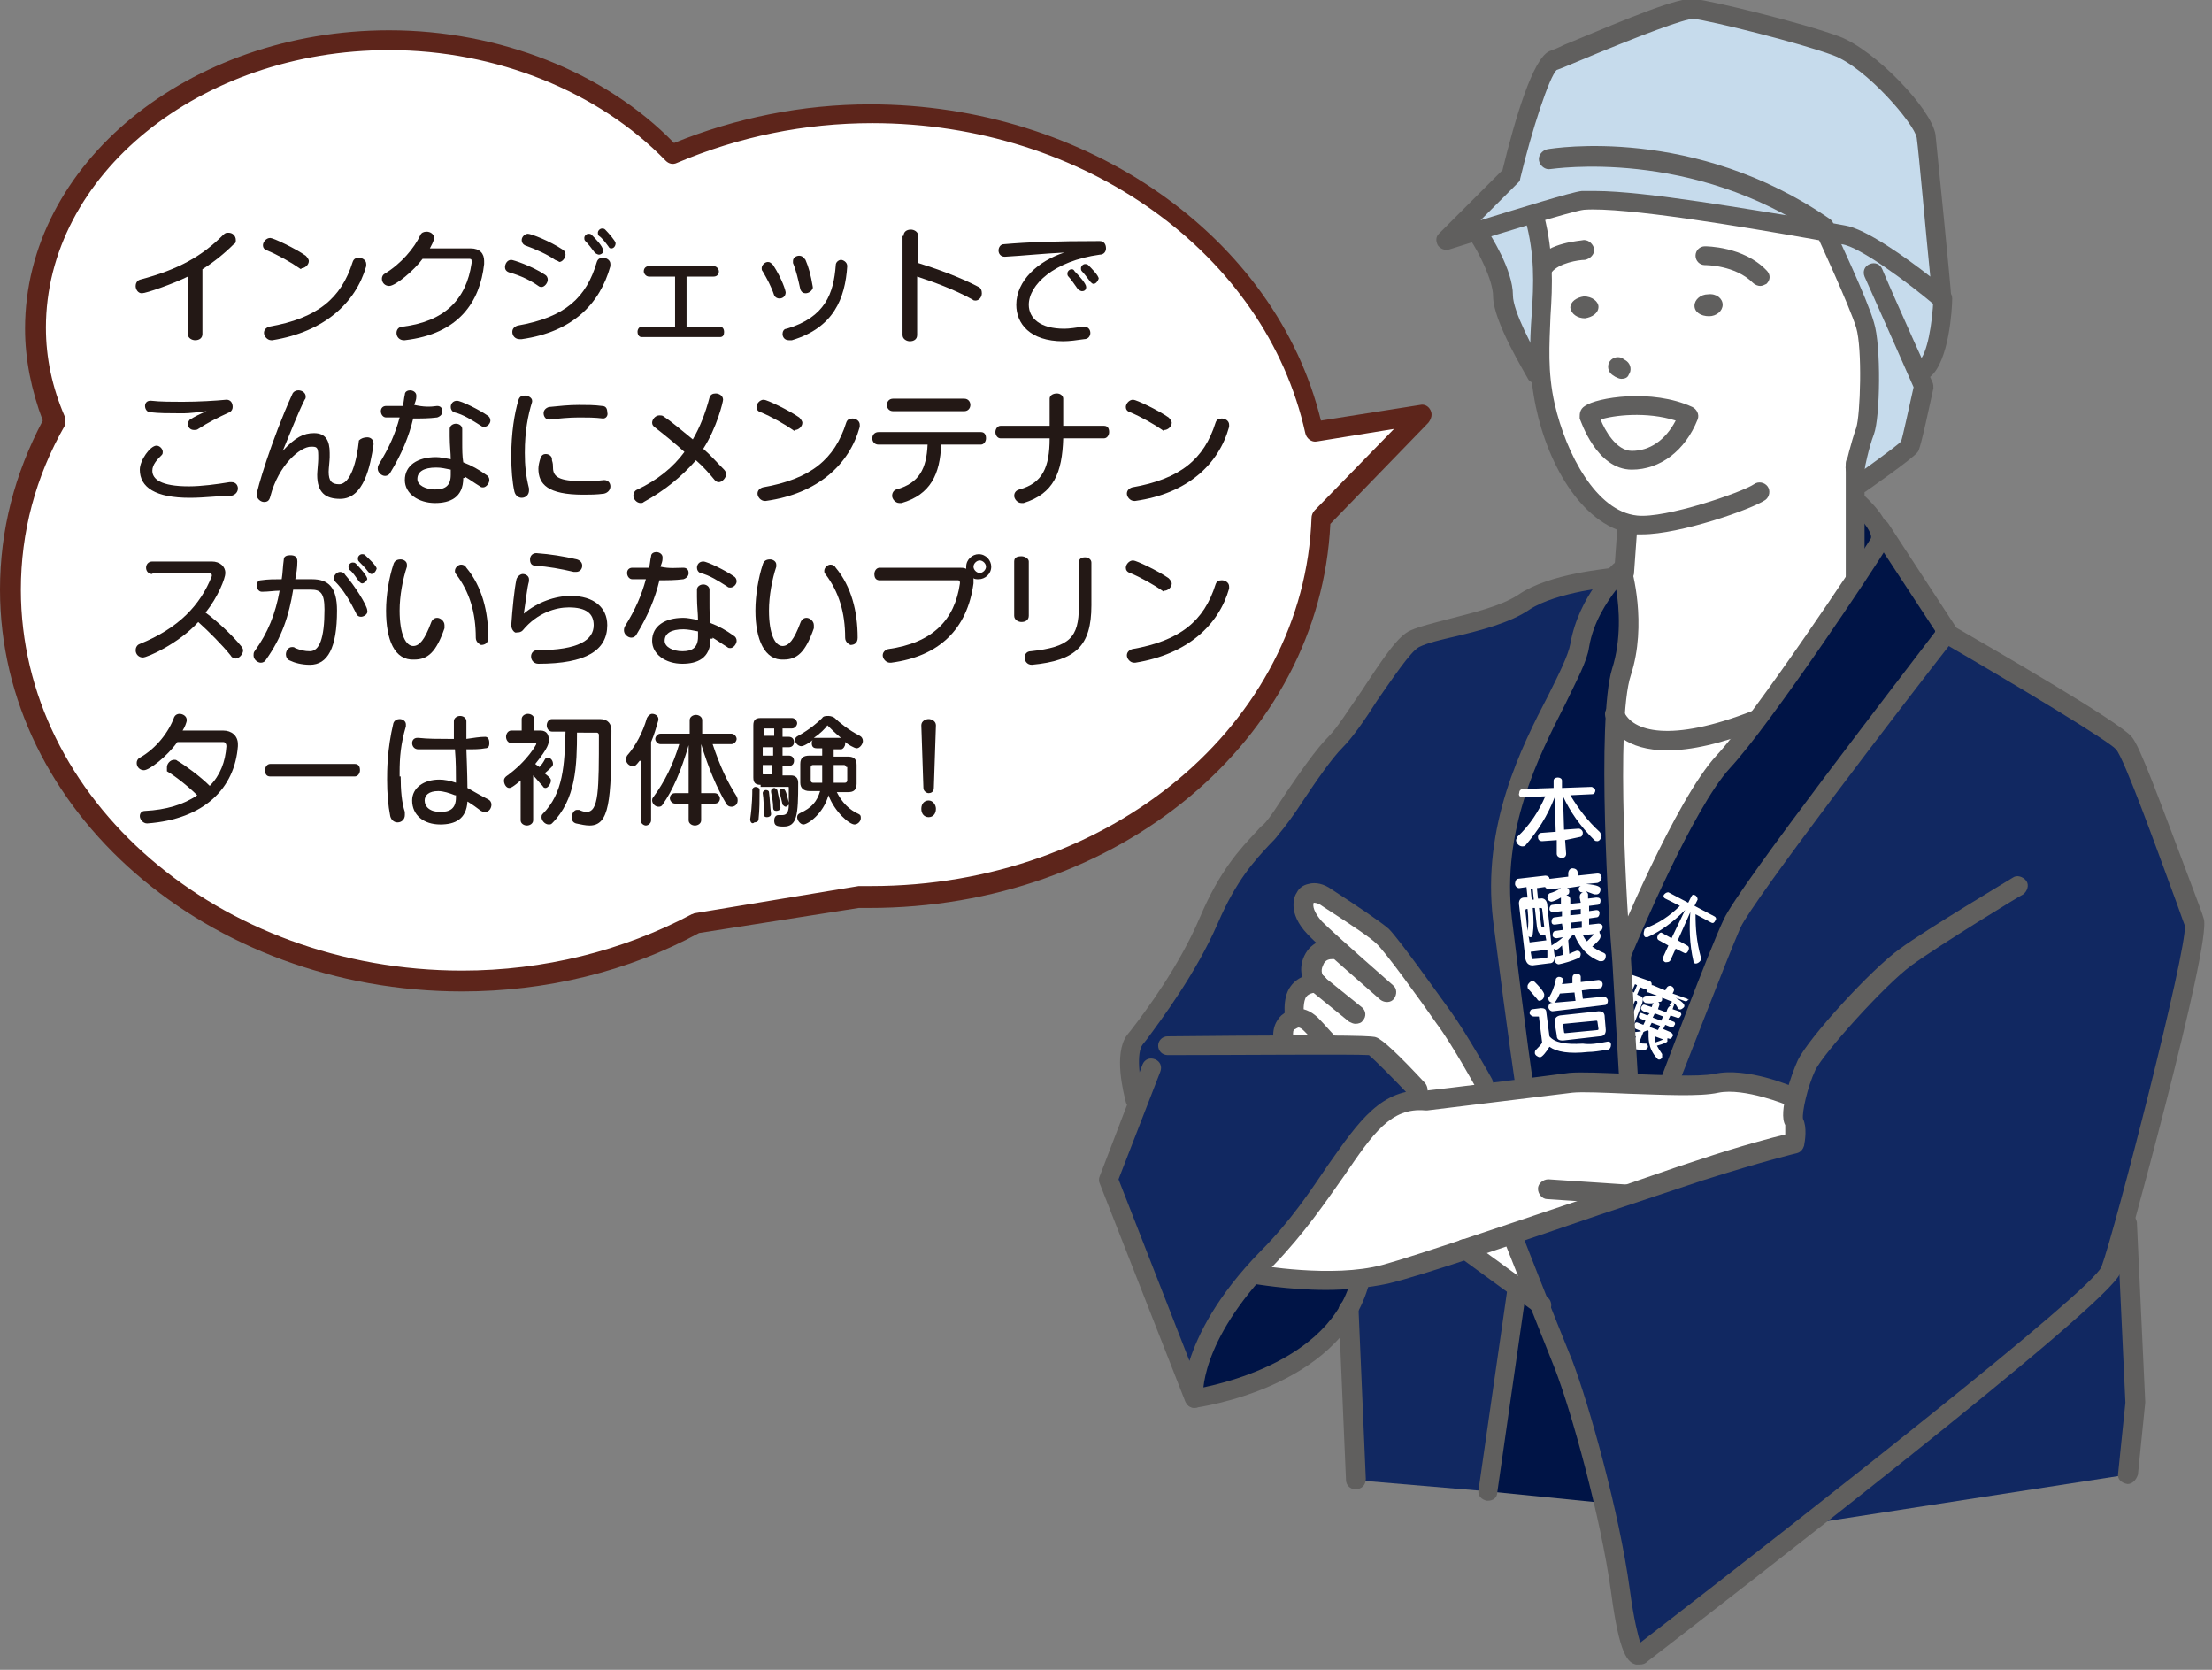 <?xml version="1.0" encoding="utf-8"?>
<!-- Generator: Adobe Illustrator 26.5.1, SVG Export Plug-In . SVG Version: 6.00 Build 0)  -->
<svg version="1.1" id="レイヤー_1" xmlns="http://www.w3.org/2000/svg" xmlns:xlink="http://www.w3.org/1999/xlink" x="0px"
	 y="0px" width="212px" height="160px" viewBox="0 0 212 160" style="enable-background:new 0 0 212 160;" xml:space="preserve">
<rect x="0" y="0" width="212" height="160" fill="#808080" stroke="none"/>
<style type="text/css">
	.st0{fill:#FFFFFF;}
	.st1{fill:#5D251B;}
	.st2{fill:#112861;}
	.st3{fill:#C6DBEC;}
	.st4{fill:#001446;}
	.st5{fill:#605F5E;}
	.st6{fill:#231815;}
</style>
<g>
	<path class="st0" d="M136.3,39.7l-10.4,1.7c-3.8-17.3-21.4-30.5-42.5-30.5c-6.7,0-13.1,1.3-19.1,3.8c-6.4-6.9-16.5-11-27-11
		C18.6,3.8,3.4,16.2,3.4,31.4c0,3,0.6,6,1.8,8.9C2.4,45.4,1,50.8,1,56.5C1,77.2,20.4,94,44.3,94c7.9,0,15.7-1.9,22.5-5.5l15.7-2.6
		l0.1,0c0.3,0,0.6,0,0.9,0c23.4,0,42.5-16.2,43.2-36.2L136.3,39.7z"/>
	<path class="st1" d="M44.3,95C19.9,95,0,77.7,0,56.5c0-5.7,1.4-11.1,4.1-16.2c-1.1-2.9-1.7-5.9-1.7-8.8c0-15.8,15.7-28.6,34.9-28.6
		c10.5,0,20.7,4,27.3,10.8c5.9-2.4,12.3-3.7,18.8-3.7c20.8,0,38.9,12.7,43.2,30.3l9.5-1.5c0.4-0.1,0.8,0.1,1,0.5
		c0.2,0.4,0.1,0.8-0.2,1.2l-9.4,9.7c-1,20.7-20.3,36.8-44.2,36.8c-0.3,0-0.6,0-0.9,0l-0.1,0L67,89.4C60.2,93.1,52.3,95,44.3,95z
		 M37.3,4.8c-18.2,0-32.9,12-32.9,26.6c0,2.9,0.6,5.7,1.8,8.5c0.1,0.3,0.1,0.6,0,0.9C3.4,45.7,2,51,2,56.5C2,76.6,21,93,44.3,93
		c7.8,0,15.4-1.9,22-5.4c0.1,0,0.2-0.1,0.3-0.1l15.7-2.6c0.1,0,0.1,0,0.2,0l0.1,0c0.3,0,0.6,0,0.9,0c22.9,0,41.5-15.5,42.2-35.3
		c0-0.2,0.1-0.5,0.3-0.7l7.6-7.8l-7.4,1.2c-0.5,0.1-1-0.3-1.1-0.8c-3.8-17.2-21.2-29.7-41.5-29.7c-6.5,0-12.8,1.3-18.7,3.8
		c-0.4,0.2-0.8,0.1-1.1-0.2C57.4,8.8,47.6,4.8,37.3,4.8z"/>
</g>
<g>
	<path class="st2" d="M154.4,55.7c0,0-2.9,4.3-3.2,6.2c-0.3,1.9-6.4,16.2-6.4,16.2s-0.9,6.1-0.9,8.5c0,2.4,2.2,17.2,2.2,17.2
		l-3.8,0.8l-7.8-12.4l-2.2-2.7c0,0-5.7-4.3-6.4-3.8c-0.7,0.5-0.6,2-0.6,2l2,2.8c0,0-1.1,1-1.3,1.5c-0.2,0.5-0.2,2-0.2,2l-1.1,0.7
		l-0.5,0.7l-0.3,1.2l-0.4,0.8l-0.6,1.4l0.1,1.2h8.1l5.2,5.4c0,0-4,0.3-9.1,7.1c-5.1,6.7-9.3,12.3-9.3,12.3s-4,7.8-3.8,8.3
		c0.2,0.5-7.7-20.6-7.7-20.6l2.3-7c0,0-0.8-4.6,0.7-6.5c1.4-1.9,5-7.5,5.7-9.1c0.7-1.5,3.7-7,5.5-9c1.8-2,5.7-7.9,6.8-9.1
		c1.1-1.3,6.6-10,8.1-10.5c1.6-0.5,6.2-1.9,8.2-2.6c2-0.7,5.3-2.3,6.4-2.5C151.4,55.8,154.4,55.7,154.4,55.7z"/>
	<path class="st2" d="M186.6,60.6L167.2,87l-7,16.7h2.3c0,0,5-0.4,5.9,0c0.9,0.4,0.7,0.3,1.4,0.5c0.7,0.2,1.6,0.5,1.6,0.5l0.1,3.5
		l-0.8,1.4l-25.4,8.4l7.5,22.1l2.7,13.2l1.8,5.1l44.4-35.8l9.2-34.4l-7.6-17.5L186.6,60.6z"/>
	<polygon class="st2" points="128.8,126.2 129.6,141.8 142.6,142.9 145.8,123.7 140,119.8 130.4,122.7 	"/>
	<polygon class="st2" points="203.9,141.3 173.5,146 201.1,123.1 203.9,119.2 204.2,133.6 	"/>
	<polygon class="st3" points="141.6,22.5 144.6,30.3 147.6,35.2 147.7,24.3 146.8,20.6 	"/>
	<path class="st3" d="M175.1,22.2L179,33l-0.9,10.2l-0.4,3.2l5.3-3.6l1.4-5.8v-2.1c0,0,2.4-5.5,1.3-7c-1-1.5-8-5.4-8-5.4L175.1,22.2
		z"/>
	<path class="st4" d="M130.4,122.7c0,0-3.6,7.7-8.1,9.4s-7.9,1.6-7.9,1.6s2.4-11.1,5.9-11.3C123.9,122.2,130.4,122.7,130.4,122.7z"
		/>
	<path class="st4" d="M155.4,55.7c0,0,1.2,4,0.8,5.5s-1.6,4.2-1.5,10.9c0,6.8,0.8,18.9,0.8,18.9s7.7-15.3,10.3-18.7
		s12.6-17.7,12.6-17.7l-0.6-6.3l3.3,3.8l4.9,8.5L167.2,87l-7,16.7l-8.1-0.1l-5.9,0.6l-2-21.5l3.2-13.1l4.4-7.8
		C151.8,61.9,152.7,55.9,155.4,55.7z"/>
	<path class="st4" d="M145,124l-2.4,18.9l11,1.1c0,0-5.4-16.8-5.3-17.4C148.4,126,145,124,145,124z"/>
	<path class="st3" d="M185.7,27.9l-8.7-5.4l-5.1-0.8l-20.1-2.4l-13.1,3.9l6.7-6.6c0,0,2-9.5,3.1-10.2c1.1-0.7,12.8-5.6,14.4-5.3
		c1.7,0.3,12.2,2.7,14.1,4s6.8,5.5,7.4,8.3C184.9,16.1,185.7,27.9,185.7,27.9z"/>
	<path class="st0" d="M147.1,20.5c0,0,0.6,9.5,0.5,13s1.2,10.2,3,12.2s4.8,4.6,4.8,4.6l0.2,5l0.7,5.5l-1.5,8.3
		c0,0-0.2,18.2,0.9,20.3c2.5-2.5,9.3-16,11.2-18.5c1.9-2.6,10.9-16,10.9-16l0.2-10.5c0,0,1.2-10.3,0.9-12.5
		c-0.3-2.2-3.8-9.7-3.8-9.7l-23.3-3L147.1,20.5z"/>
	<path class="st0" d="M171.4,104.8c0,0-5.1-1.2-12.6-0.5c-8.3-1-12,0-12,0l-4.6,0.2l-7.8-12.4c0,0-4.8-5.3-7.1-6
		c-2.3-0.6-2.3,1.2-2.3,1.2l2.1,3.2c0,0-1.2,0.7-1.3,1.7c-0.1,1-1.9,3.9-1.9,3.9s-1.2,3.1-1,3.7c0.2,0.5,8.6,0.5,8.6,0.5l4.2,4.9
		c0,0-3.9,1.5-4.6,2.8s-8.9,12.1-8.9,12.1l-1.8,2c0,0,9.6,0.6,14.2-0.8s5.4-1.6,5.4-1.6l6.3,3.6l-1.3-5l26.4-8.7L171.4,104.8z"/>
	<g>
		<path class="st0" d="M160.6,90.9l-0.5,1.1c-0.1,0.2-0.3,0.2-0.5,0.2c-0.2-0.1-0.3-0.3-0.2-0.5l0.5-1.1l-0.9-0.5
			c-0.2-0.1-0.2-0.3-0.1-0.5c0.1-0.2,0.3-0.3,0.4-0.2l0.9,0.5l1.3-2.7c-1.2,1.2-2.3,2-3.6,2.6c-0.1,0-0.2,0-0.2,0
			c-0.2-0.1-0.2-0.4-0.1-0.7c0-0.1,0.1-0.1,0.2-0.2c1.1-0.4,2.2-1.1,3.2-2.1l-1.4-0.7c-0.2-0.1-0.2-0.3-0.1-0.4
			c0.1-0.1,0.2-0.2,0.4-0.2l1.9,1l0.3-0.6c0.1-0.2,0.2-0.2,0.4-0.1c0.1,0.1,0.2,0.2,0.2,0.4l-0.3,0.6l1.9,1c0.2,0.1,0.2,0.3,0.1,0.4
			c-0.1,0.2-0.2,0.3-0.4,0.2l-1.5-0.8c0,1.4,0.1,2.6,0.5,4.1c0,0.1,0,0.2,0,0.3c-0.1,0.2-0.4,0.4-0.6,0.3c-0.1,0-0.1-0.1-0.1-0.2
			c-0.4-1.7-0.4-3.3-0.3-4.7l-1.2,2.7l0.9,0.5c0.2,0.1,0.2,0.3,0.1,0.5c-0.1,0.2-0.2,0.3-0.4,0.2L160.6,90.9z"/>
	</g>
	<path class="st0" d="M161.7,95.7l-1.4-0.5l0.1-0.2c0.1-0.2,0-0.4-0.2-0.5c-0.2-0.1-0.4,0-0.5,0.2l-0.1,0.2l-1.2-0.5
		c0,0-0.1,0-0.1,0c0-0.2,0-0.3-0.2-0.4l-2-0.7c-0.2-0.1-0.3,0.1-0.4,0.3c-0.1,0.2,0,0.4,0.2,0.5l0.5,0.2l-0.3,0.7l-0.2-0.1
		c-0.3-0.1-0.5,0-0.7,0.4l0,0l0.2,1l0.2-0.6c0-0.1,0.1-0.1,0.1-0.1l0.1,0c-0.1,0.4-0.3,0.7-0.4,0.9l0.1,0.6c0.2-0.3,0.4-0.7,0.7-1.4
		l0.2,0.1l-0.5,1.3c-0.2,0.4-0.1,0.7,0.3,0.8l0,0l-0.2,0.5l-0.2-0.1l0.2,1.3l0.1-0.4c0,0.1,0,0.1,0.1,0.2c0.1,0,0.1,0,0.6-0.1
		l-0.3,0.6c-0.1,0-0.3-0.1-0.4-0.1c0,0-0.1,0-0.1,0l0.1,0.6c0,0-0.1,0-0.1,0c0.4,0.1,1,0.2,1.6,0.2c0.1,0,0.3-0.1,0.3-0.2
		c0.1-0.1,0-0.3-0.1-0.4c0,0-0.1,0-0.1,0c-0.2,0-0.4,0-0.6-0.1l0.4-1c0.1-0.1,0.3-0.1,0.4-0.2l0.1,0.1c0,0.6-0.1,1.6,0.8,2.6
		c0,0,0.1,0.1,0.1,0.1c0.2,0.1,0.4-0.1,0.4-0.2c0-0.1,0-0.2,0-0.3c-0.2-0.3-0.4-0.6-0.5-0.8c0.7-0.2,0.9-0.3,1-0.4
		c0-0.1,0-0.2,0-0.3l0.1,0c0.2,0.1,0.3,0,0.4-0.2c0.1-0.1,0-0.3-0.2-0.4l-0.7-0.3l0.2-0.4l0.5,0.2c0.2,0.1,0.3,0,0.4-0.2
		c0.1-0.1,0-0.3-0.1-0.3l-0.5-0.2l0.2-0.4l0.6,0.2c0.2,0.1,0.3,0,0.4-0.2c0.1-0.1,0-0.3-0.2-0.4l-0.6-0.2l0.1-0.3
		c0.1-0.1,0-0.2,0-0.3c0.2,0.1,0.3,0.3,0.4,0.5c0,0,0.1,0.1,0.1,0.1c0.2,0.1,0.4-0.1,0.5-0.2c0.1-0.2,0-0.4-0.8-0.9l0.8,0.3
		c0.2,0.1,0.4,0,0.4-0.2C161.9,96,161.9,95.8,161.7,95.7z M156.7,94.3l0.2,0.1l-0.3,0.7l-0.2-0.1L156.7,94.3z M156.2,97.1l0.5-1.2
		l0.1,0c0.1,0,0.1,0.1,0.1,0.2l-0.5,1.3C156.2,97.3,156.1,97.3,156.2,97.1z M157.9,97.3l-0.5-0.2c-0.2-0.1-0.3,0-0.3,0.2
		c-0.1,0.1,0,0.3,0.1,0.3l0.5,0.2l-0.2,0.4L157,98c-0.2-0.1-0.3,0-0.4,0.2c-0.1,0.1,0,0.3,0.2,0.4l0.5,0.2c-0.3,0.1-0.8,0.1-1,0.1
		l1.1-2.8c0.1-0.4,0.1-0.6-0.3-0.7l-0.2-0.1l0.3-0.7l0.5,0.2c0,0,0.1,0,0.1,0c0,0.1,0,0.3,0.2,0.3l0.8,0.3c-0.3,0-0.7,0-1,0
		c-0.2,0-0.3,0.1-0.3,0.2c-0.1,0.2,0,0.4,0.2,0.5c0.1,0,0.5,0.1,0.8,0c0,0-0.1,0.1-0.1,0.1l-0.1,0.3l-0.6-0.2
		c-0.2-0.1-0.3,0-0.4,0.2c-0.1,0.1,0,0.3,0.2,0.4l0.6,0.2L157.9,97.3z M158.6,97.1l0.8,0.3l-0.2,0.4l-0.8-0.3L158.6,97.1z M158.3,98
		l0.8,0.3l-0.2,0.4l-0.8-0.3L158.3,98z M159.4,99.6c-0.2,0.1-0.5,0.2-0.8,0.3c0-0.2,0-0.4,0-0.6L159.4,99.6z M160.1,96.4
		C160.1,96.4,160.1,96.4,160.1,96.4c-0.1,0-0.2,0.1-0.3,0.3l-0.1,0.3l-0.8-0.3l0.1-0.3c0.1-0.2,0-0.4-0.1-0.4c0.1,0,0.1,0,0.2,0
		c0.1,0,0.2-0.1,0.2-0.2c0-0.1,0-0.2,0-0.2l1,0.4c-0.1,0-0.2,0.1-0.2,0.2C159.9,96.1,160,96.3,160.1,96.4z"/>
	<path class="st5" d="M146.1,104.6c-0.4,0-0.8-0.3-0.9-0.8c0-0.1-0.5-3.1-2.1-15.6c-1.1-9.1,2.7-16.6,5.3-21.6c1-2,1.9-3.8,2.1-4.9
		c0.8-4.6,4.1-7.7,4.3-7.8c0.2-0.2,0.6-0.3,0.9-0.2c0.3,0.1,0.5,0.3,0.6,0.6c0.1,0.2,1.6,5.5,0,10.4c-1.5,4.5-0.3,23.9,0,26.8
		c0.1,0.5-0.3,1-0.8,1c-0.5,0.1-1-0.3-1-0.8c-0.3-3.1-1.5-22.7,0-27.6c0.9-2.8,0.7-5.8,0.4-7.6c-0.9,1.2-2.2,3.1-2.6,5.5
		c-0.2,1.4-1.2,3.2-2.3,5.5c-2.6,5.1-6.1,12-5.1,20.5c1.5,12.4,2,15.5,2,15.5c0.1,0.5-0.2,1-0.8,1.1
		C146.2,104.6,146.1,104.6,146.1,104.6z"/>
	<path class="st5" d="M156.1,104.6c-0.5,0-0.9-0.4-0.9-0.9l-0.7-12.1c0-0.1,0-0.3,0.1-0.4c0.2-0.6,6-14.6,9.9-18.8
		c3.8-4.1,13.9-19.3,14.8-20.8c0.2-0.4-0.6-1.6-1.7-2.6c-0.4-0.3-0.4-0.9-0.1-1.3s0.9-0.4,1.3-0.1c0.5,0.5,3.2,3,2,4.9
		c-0.9,1.6-11.1,16.9-15,21.1c-3.5,3.8-8.8,16.4-9.5,18.1l0.7,11.9C157,104.1,156.7,104.6,156.1,104.6
		C156.1,104.6,156.1,104.6,156.1,104.6z"/>
	<path class="st5" d="M160,104.6c-0.1,0-0.2,0-0.3-0.1c-0.5-0.2-0.7-0.7-0.5-1.2c0.2-0.5,4.5-12,6-15.2c1.4-3.1,17.5-23.9,20.3-27.6
		l-6.1-9.3c-0.3-0.4-0.2-1,0.3-1.3c0.4-0.3,1-0.2,1.3,0.3l6.4,9.8c0.2,0.3,0.2,0.8,0,1.1C182,68,168,86.3,166.8,88.9
		c-1.4,3.2-5.9,15-6,15.1C160.7,104.4,160.4,104.6,160,104.6z"/>
	<path class="st5" d="M108.8,106.3c-0.4,0-0.8-0.3-0.9-0.7c-0.2-0.8-1.2-4.6,0.1-6.4l0.4-0.5c1.4-1.8,4.6-6.1,6.6-10.8
		c1.9-4.5,3.9-6.6,5.3-8.1c0.3-0.3,0.5-0.6,0.8-0.8c0.6-0.6,1.4-1.9,2.2-3.1c1.3-1.9,2.8-4.1,4.1-5.4c0.8-0.8,1.9-2.6,3.1-4.3
		c2.1-3.2,3.5-5.3,4.7-5.8c0.9-0.4,2.2-0.7,3.7-1.1c2.3-0.6,4.9-1.2,6.6-2.3c3-2.1,8.8-2.5,9-2.6c0.5-0.1,0.9,0.3,1,0.8
		c0,0.5-0.3,0.9-0.8,1c-0.1,0-5.5,0.5-8.1,2.2c-1.9,1.3-4.7,2-7.2,2.6c-1.3,0.3-2.6,0.6-3.4,1c-0.8,0.4-2.6,3.1-4,5.1
		c-1.2,1.9-2.4,3.6-3.3,4.5c-1.1,1.1-2.6,3.3-3.8,5.1c-0.9,1.4-1.8,2.6-2.4,3.3c-0.2,0.3-0.5,0.6-0.8,0.9c-1.4,1.5-3.2,3.4-5,7.6
		c-2.1,4.8-5.4,9.2-6.8,11.1l-0.4,0.5c-0.6,0.8-0.3,3.3,0.1,4.9c0.1,0.5-0.2,1-0.6,1.1C109,106.3,108.9,106.3,108.8,106.3z"/>
	<path class="st5" d="M114.5,134.9c-0.4,0-0.7-0.2-0.9-0.6l-8.2-20.9c-0.1-0.2-0.1-0.5,0-0.7l4.1-10.7c0.2-0.5,0.7-0.7,1.2-0.5
		c0.5,0.2,0.7,0.7,0.5,1.2l-4,10.3l6.8,17.4c0.8-2.5,2.6-6.2,6.8-10.5c2.9-2.9,4.8-5.8,6.5-8.3c2.9-4.1,5.1-7.4,9.4-7.1
		c1.1-0.1,11.5-1.4,13.7-1.7c1.1-0.1,3.2,0,5.7,0.1c3.1,0.1,6.6,0.3,8.2,0c3.1-0.7,7.5,1.2,7.7,1.3c0.5,0.2,0.7,0.7,0.5,1.2
		c-0.2,0.5-0.7,0.7-1.2,0.5c0,0-4.1-1.7-6.6-1.2c-1.8,0.4-5.3,0.2-8.6,0.1c-2.3-0.1-4.5-0.2-5.4-0.1c-2.4,0.3-13.9,1.7-13.9,1.7
		c-0.1,0-0.1,0-0.2,0c-3.3-0.3-5,2.2-7.8,6.3c-1.7,2.4-3.8,5.5-6.7,8.5c-7.3,7.5-6.8,12.6-6.8,12.7c0.1,0.5-0.2,0.9-0.7,1
		C114.6,134.8,114.6,134.9,114.5,134.9z"/>
	<path class="st5" d="M155.8,115.4C155.8,115.4,155.8,115.4,155.8,115.4l-7.5-0.5c-0.5,0-0.9-0.5-0.9-1c0-0.5,0.5-0.9,1-0.9l7.5,0.5
		c0.5,0,0.9,0.5,0.9,1C156.7,115,156.3,115.4,155.8,115.4z"/>
	<path class="st5" d="M114.5,134.9c-0.5,0-0.8-0.3-0.9-0.8c-0.1-0.5,0.3-1,0.8-1c0.1,0,12.5-1.8,15-10.2c0.1-0.5,0.7-0.8,1.1-0.6
		c0.5,0.1,0.8,0.7,0.6,1.1c-2.9,9.6-16,11.4-16.6,11.5C114.6,134.9,114.5,134.9,114.5,134.9z"/>
	<path class="st5" d="M127.1,123.6c-3.7,0-6.9-0.6-7.1-0.6c-0.5-0.1-0.8-0.6-0.7-1.1c0.1-0.5,0.6-0.8,1.1-0.7c0.1,0,7.3,1.3,12.1,0
		c3.3-0.9,12.6-4.1,20.1-6.6c4.2-1.4,7.8-2.7,10-3.4c4.5-1.5,7.3-2.2,8.5-2.5c0-0.4,0-0.8,0-0.9c-0.7-1.2,0.6-4.9,1.2-6.2
		c1-2.1,7-8.7,9.8-10.7c2.6-1.9,10.5-6.6,10.8-6.8c0.4-0.3,1-0.1,1.3,0.3c0.3,0.4,0.1,1-0.3,1.3c-0.1,0-8.1,4.9-10.7,6.8
		c-2.6,1.9-8.4,8.4-9.2,10c-0.8,1.7-1.3,4.1-1.2,4.7c0.4,0.8,0.2,2.1,0.1,2.6c-0.1,0.3-0.3,0.6-0.7,0.7c0,0-3,0.7-9,2.6
		c-2.1,0.7-5.7,1.9-9.9,3.3c-7.9,2.7-16.9,5.8-20.3,6.6C131.1,123.4,129,123.6,127.1,123.6z M172.6,106.9
		C172.6,106.9,172.6,106.9,172.6,106.9C172.6,106.9,172.6,106.9,172.6,106.9z"/>
	<path class="st5" d="M157.1,159.5c-0.1,0-0.2,0-0.3,0c-0.8-0.2-1.6-0.9-2.4-7c-1-7.2-3.8-17.3-5.4-21.4c-1.6-4-5-12.6-5-12.6
		l1.7-0.7c0,0,3.4,8.7,5,12.6c1.6,4.2,4.5,14.5,5.5,21.9c0.4,3,0.8,4.4,1,5.1c16.7-12.9,43.1-33.6,44.2-36c1.3-3.5,8.2-30.3,8-32.7
		c-0.2-0.5-0.6-1.7-1.2-3.3c-1.4-3.8-4.6-12.7-5.4-13.6c-0.7-0.8-9.3-6-16.9-10.4c-0.4-0.3-0.6-0.8-0.3-1.3c0.3-0.4,0.8-0.6,1.3-0.3
		c3.8,2.2,16.3,9.4,17.4,10.8c0.8,0.9,2.6,5.9,5.7,14.1c0.6,1.6,1.1,2.9,1.2,3.3c0.9,2.2-7.9,33.7-8,34
		c-1.1,3.1-37.8,31.4-45.3,37.2C157.7,159.4,157.5,159.5,157.1,159.5z M209.6,88.7L209.6,88.7L209.6,88.7z M209.6,88.6L209.6,88.6
		L209.6,88.6z"/>
	<path class="st5" d="M142.3,104.8c-0.3,0-0.6-0.2-0.8-0.5c0,0-2.3-4.2-3.8-6.2c-1.6-2.3-5-7-5.8-7.7c-0.5-0.5-2.1-1.6-4.9-3.4
		l-0.3-0.2c-0.4-0.3-0.7-0.3-0.8-0.3c-0.1,0.3,0,0.9,0.8,1.8c1.2,1.2,6.8,6.1,6.8,6.1c0.4,0.3,0.4,0.9,0.1,1.3
		c-0.3,0.4-0.9,0.4-1.3,0.1c-0.2-0.2-5.8-5-7-6.3c-1.9-2-1.3-3.6-1-4c0.2-0.4,0.6-0.7,1.1-0.8c0.7-0.2,1.5,0,2.2,0.5l0.3,0.2
		c2,1.3,4.4,2.9,5.2,3.6c1,1,4.7,6.2,6,8c1.5,2.1,3.8,6.2,3.9,6.4c0.2,0.4,0.1,1-0.4,1.3C142.6,104.8,142.4,104.8,142.3,104.8z"/>
	<path class="st5" d="M129.9,98.1c-0.2,0-0.4-0.1-0.6-0.2l-3.7-3c-0.6-0.5-1.3-1.8-0.6-3.3c0.7-1.5,2.2-1.7,2.9-1.6
		c0.5,0.1,0.8,0.6,0.8,1.1c-0.1,0.5-0.6,0.8-1,0.8c-0.2,0-0.7,0-0.9,0.6c-0.3,0.6,0,1,0.1,1.1l3.6,2.9c0.4,0.3,0.5,0.9,0.1,1.3
		C130.5,98,130.2,98.1,129.9,98.1z"/>
	<path class="st5" d="M124.1,98.6c-0.4,0-0.8-0.3-0.9-0.7c0-0.2-0.4-2.2,0.5-3.4c0.8-1.1,2.1-1.2,2.7-1.2c0.5,0.1,0.9,0.5,0.8,1
		c-0.1,0.5-0.5,0.9-1,0.8c0,0-0.7,0-1,0.4c-0.3,0.4-0.3,1.5-0.2,1.9c0.1,0.5-0.2,1-0.7,1.1C124.2,98.6,124.1,98.6,124.1,98.6z"/>
	<path class="st5" d="M123.1,101c-0.4,0-0.8-0.3-0.9-0.7c-0.5-1.7,0.2-2.6,0.6-3c0.7-0.6,2-1.2,3.5,0.2c0.7,0.7,1.6,1.8,1.7,1.8
		c0.3,0.4,0.3,1-0.1,1.3c-0.4,0.3-1,0.3-1.3-0.1c0,0-0.9-1-1.6-1.7c-0.5-0.5-0.7-0.4-1-0.1c-0.1,0.1-0.1,0.5,0,1
		c0.1,0.5-0.1,1-0.6,1.1C123.2,101,123.1,101,123.1,101z"/>
	<path class="st5" d="M135.9,105.4c-0.2,0-0.5-0.1-0.7-0.3c-1.6-1.7-3.5-3.6-4-4c-1.5-0.1-12.5,0-19.3,0c-0.5,0-0.9-0.4-0.9-0.9
		c0-0.5,0.4-0.9,0.9-0.9c19.2-0.2,19.8,0,20,0.1c0.6,0.2,2.2,1.7,4.7,4.4c0.3,0.4,0.3,1,0,1.3C136.3,105.3,136.1,105.4,135.9,105.4z
		"/>
	<path class="st5" d="M129.9,142.7c-0.5,0-0.9-0.4-0.9-0.9l-0.7-16.3c0-0.5,0.4-0.9,0.9-1c0.5,0,0.9,0.4,1,0.9l0.7,16.3
		C130.9,142.3,130.5,142.7,129.9,142.7C130,142.7,130,142.7,129.9,142.7z"/>
	<path class="st5" d="M203.9,142.2C203.8,142.2,203.8,142.2,203.9,142.2c-0.6-0.1-1-0.5-0.9-1l0.7-6.8l-0.8-17.2
		c0-0.5,0.4-0.9,0.9-1c0.5,0,0.9,0.4,1,0.9l0.8,17.2c0,0,0,0.1,0,0.1l-0.7,6.9C204.7,141.9,204.3,142.2,203.9,142.2z"/>
	<path class="st5" d="M147.7,126c-0.2,0-0.4-0.1-0.5-0.2l-7.4-5.4c-0.4-0.3-0.5-0.9-0.2-1.3c0.3-0.4,0.9-0.5,1.3-0.2l7.4,5.4
		c0.4,0.3,0.5,0.9,0.2,1.3C148.3,125.9,148,126,147.7,126z"/>
	<path class="st5" d="M159.8,71.9c-4,0-5.4-1.9-5.9-3.1c-0.2-0.5,0-1,0.5-1.2c0.5-0.2,1,0,1.2,0.5c0.8,2,4.5,3.1,12.4,0
		c0.5-0.2,1,0.1,1.2,0.5c0.2,0.5-0.1,1-0.5,1.2C164.9,71.3,162,71.9,159.8,71.9z"/>
	<path class="st5" d="M142.6,143.8c0,0-0.1,0-0.1,0c-0.5-0.1-0.9-0.5-0.8-1l2.8-19.5c0.1-0.5,0.5-0.9,1-0.8c0.5,0.1,0.9,0.5,0.8,1
		l-2.8,19.5C143.5,143.5,143.1,143.8,142.6,143.8z"/>
	<g>
		<path class="st0" d="M153.3,89.4c0.1,0.1,0.1,0.2,0.1,0.3c0,0.2-0.1,0.4-0.8,1c0.3,0.2,0.6,0.4,1.1,0.6c0.2,0.1,0.2,0.2,0.2,0.3
			c0,0.2-0.1,0.5-0.4,0.5c-0.1,0-0.1,0-0.2,0c-1.5-0.6-2.1-1.8-2.4-2.5l-0.2,0c-0.1,0.2-0.3,0.3-0.4,0.5l0.1,1.3
			c0.2-0.1,0.4-0.2,0.7-0.3c0,0,0.1,0,0.1,0c0.2,0,0.3,0.2,0.3,0.3c0,0.2-0.1,0.4-0.2,0.4c-0.7,0.3-1.4,0.5-1.9,0.6l0,0
			c-0.2,0-0.4-0.2-0.4-0.4c0-0.2,0.1-0.4,0.3-0.4c0.2,0,0.4-0.1,0.5-0.1l-0.1-0.9c-0.4,0.4-0.5,0.4-0.6,0.4c-0.1,0-0.2-0.1-0.2-0.1
			l0.1,0.7c0,0.4-0.1,0.7-0.5,0.7l-1.6,0.2c-0.4,0-0.6-0.2-0.7-0.6l-0.6-5.1c-0.1-0.5,0.1-0.8,0.5-0.8l0.3,0l-0.1-1l-0.7,0.1
			c-0.2,0-0.4-0.2-0.4-0.4c0-0.2,0.1-0.5,0.3-0.5l2.6-0.3c0.2,0,0.4,0.1,0.4,0.3c0,0,0.1,0,0.1,0l1.7-0.2l0-0.3
			c0-0.3,0.2-0.5,0.4-0.5c0.2,0,0.5,0.1,0.5,0.4l0,0.3l1.9-0.2c0.3,0,0.4,0.2,0.4,0.4c0,0.2-0.1,0.4-0.4,0.5l-1.1,0.1
			c1.2,0.1,1.4,0.3,1.4,0.5c0,0.2-0.1,0.5-0.4,0.5c-0.1,0-0.1,0-0.2,0c-0.3-0.1-0.5-0.2-0.8-0.3c0.1,0.1,0.2,0.2,0.2,0.3l0,0.4
			l0.8-0.1c0.3,0,0.4,0.1,0.4,0.3c0,0.2-0.1,0.4-0.3,0.4l-0.8,0.1l0,0.5l0.7-0.1c0.2,0,0.3,0.1,0.3,0.3c0,0.2-0.1,0.4-0.3,0.4
			l-0.7,0.1l0,0.6l0.9-0.1c0.2,0,0.4,0.1,0.4,0.3c0,0.2-0.1,0.4-0.3,0.4L153.3,89.4z M146.3,87.1c-0.1,0-0.1,0.1-0.1,0.2l0.2,1.9
			c0.1-0.6,0.1-1.1,0-2.1L146.3,87.1z M148.1,89.6L148.1,89.6c-0.5,0.1-0.7-0.2-0.8-0.8l-0.2-1.8l-0.2,0c0.1,1.2,0.1,1.8,0,2.5
			c0,0.2-0.1,0.3-0.2,0.3c-0.1,0-0.1,0-0.2-0.1l0.1,0.6l1.6-0.2L148.1,89.6z M148.3,91l-1.6,0.2l0.1,0.6c0,0.1,0.1,0.1,0.1,0.1
			l1.3-0.1c0.1,0,0.1-0.1,0.1-0.2L148.3,91z M146.9,85.2l-0.2,0l0.1,1l0.2,0L146.9,85.2z M149.2,89.9c-0.2,0-0.4-0.1-0.4-0.3
			c0-0.2,0.1-0.4,0.3-0.4l0.7-0.1l-0.1-0.6l-0.7,0.1c-0.2,0-0.3-0.1-0.3-0.3c0-0.2,0.1-0.4,0.3-0.4l0.7-0.1l0-0.5l-0.8,0.1
			c-0.2,0-0.4-0.1-0.4-0.3c0-0.2,0.1-0.4,0.3-0.4l0.8-0.1l0-0.4c0-0.1,0-0.2,0-0.2c-0.3,0.2-0.8,0.4-0.9,0.4c-0.2,0-0.4-0.2-0.4-0.4
			c0-0.2,0.1-0.3,0.2-0.4c0.4-0.1,0.8-0.3,1.1-0.5l-1.1,0.1c-0.2,0-0.4-0.1-0.4-0.2c0,0-0.1,0-0.1,0l-0.7,0.1l0.1,1l0.2,0
			c0.4-0.1,0.7,0.2,0.7,0.7l0.4,3.8c0.3-0.2,0.8-0.5,1.1-0.8L149.2,89.9z M147.8,87.1c0-0.1-0.1-0.1-0.2-0.1l-0.1,0l0.2,1.6
			c0,0.2,0.1,0.3,0.3,0.2L147.8,87.1z M151.4,86c0-0.3,0.1-0.4,0.3-0.5c0,0-0.1,0-0.1,0c-0.2,0-0.3-0.2-0.3-0.3c0-0.1,0-0.2,0.2-0.3
			l-1.3,0.2c0.1,0.1,0.2,0.1,0.2,0.3c0,0.1,0,0.2-0.1,0.3c-0.1,0-0.1,0.1-0.2,0.1c0.2,0,0.4,0.1,0.4,0.4l0,0.4l1-0.1L151.4,86z
			 M151.5,87.1l-1,0.1l0,0.5l1-0.1L151.5,87.1z M151.6,88.3l-1,0.1l0,0.6l1-0.1L151.6,88.3z M151.7,89.6c0.1,0.2,0.2,0.4,0.4,0.6
			c0.2-0.2,0.5-0.5,0.7-0.7L151.7,89.6z"/>
		<path class="st0" d="M147.6,95.9c-0.1,0-0.2,0-0.3-0.2c-0.2-0.2-0.5-0.6-0.8-0.9c-0.1-0.1-0.1-0.2-0.1-0.3c0-0.2,0.2-0.4,0.4-0.5
			c0.1,0,0.2,0,0.3,0.1c0.8,0.8,0.9,1.1,0.9,1.2C148,95.7,147.8,95.8,147.6,95.9z M154.1,99.8c0.2,0,0.3,0.1,0.3,0.3
			c0,0.2-0.1,0.5-0.4,0.5c-0.7,0.1-1.3,0.2-1.8,0.2c-1.8,0.2-3,0-3.7-0.5c-0.3,0.5-0.7,1-0.9,1c-0.2,0-0.5-0.2-0.5-0.4
			c0-0.1,0-0.2,0.1-0.3c0.3-0.3,0.5-0.5,0.6-0.7l-0.3-2.4c0-0.1,0-0.1-0.1-0.1l-0.4,0c-0.2,0-0.4-0.2-0.4-0.3c0-0.2,0.1-0.4,0.3-0.4
			l0.8-0.1c0.3,0,0.5,0.1,0.5,0.4l0.3,2.3c0.5,0.6,1.5,0.8,3.2,0.7C152.4,100.1,153.1,100,154.1,99.8L154.1,99.8z M148.8,96.9
			c-0.2,0-0.4-0.2-0.4-0.4c0-0.2,0.1-0.4,0.3-0.4l2.3-0.2l-0.1-0.8l-1.4,0.1c-0.3,0.7-0.5,0.9-0.6,0.9c-0.2,0-0.5-0.1-0.5-0.4
			c0-0.1,0-0.2,0.1-0.2c0.2-0.3,0.5-1,0.6-1.6c0-0.2,0.2-0.3,0.3-0.3c0.2,0,0.4,0.1,0.4,0.3c0,0,0,0.1,0,0.1l-0.1,0.3l1-0.1l0-0.5
			c0-0.3,0.2-0.4,0.4-0.4c0.2,0,0.4,0.1,0.4,0.3l0,0.5l1.7-0.2c0.2,0,0.4,0.2,0.4,0.4c0,0.2-0.1,0.4-0.3,0.4l-1.7,0.2l0.1,0.8l2-0.2
			c0.2,0,0.4,0.2,0.4,0.4c0,0.2-0.1,0.4-0.3,0.4L148.8,96.9z M149.8,99.7c-0.4,0-0.6-0.1-0.6-0.5L149,98c0-0.4,0.1-0.6,0.5-0.7
			l3.7-0.4c0.4,0,0.6,0.1,0.6,0.6l0.1,1.2c0,0.4-0.2,0.6-0.6,0.6L149.8,99.7z M153.1,97.9c0-0.1-0.1-0.1-0.1-0.1l-3.1,0.3
			c-0.1,0-0.1,0.1-0.1,0.1l0.1,0.7c0,0.1,0.1,0.1,0.1,0.1l3.1-0.3c0.1,0,0.1-0.1,0.1-0.1L153.1,97.9z"/>
	</g>
	<g>
		<path class="st0" d="M150,80.5l0.1,1.3c0,0.3-0.2,0.4-0.4,0.4c-0.2,0-0.5-0.1-0.5-0.4l0-1.3l-1.4,0.1c-0.3,0-0.4-0.2-0.4-0.4
			c0-0.2,0.1-0.4,0.4-0.4l1.3-0.1l-0.1-3.3c-0.7,1.8-1.6,3.2-2.8,4.6c-0.1,0.1-0.2,0.1-0.3,0.1c-0.3,0-0.6-0.3-0.6-0.6
			c0-0.1,0.1-0.2,0.1-0.3c1.2-1.1,2.1-2.5,2.7-3.9l-2.2,0.1c-0.2,0-0.4-0.2-0.3-0.4c0-0.2,0.1-0.4,0.4-0.4l2.9-0.1l0-0.7
			c0-0.2,0.2-0.3,0.4-0.3c0.2,0,0.4,0.1,0.4,0.3l0,0.7l2.8-0.1c0.2,0,0.3,0.2,0.4,0.3c0,0.2-0.1,0.4-0.3,0.4l-2.1,0.1
			c0.8,1.3,1.6,2.4,2.8,3.5c0.1,0.1,0.1,0.2,0.2,0.3c0,0.3-0.2,0.6-0.4,0.6c-0.1,0-0.2,0-0.3-0.1c-1.4-1.4-2.3-2.7-3-4.2l0.1,3.2
			l1.4-0.1c0.2,0,0.4,0.2,0.4,0.4c0,0.2-0.1,0.4-0.3,0.4L150,80.5z"/>
	</g>
	<path class="st5" d="M177.8,56.3c-0.5,0-0.9-0.4-0.9-0.9V44.4c0-0.5,0.4-0.9,0.9-0.9s0.9,0.4,0.9,0.9v10.9
		C178.7,55.9,178.3,56.3,177.8,56.3z"/>
	<path class="st5" d="M186.1,29.5c-0.2,0-0.4-0.1-0.6-0.2c-2.6-2.2-7.3-5.7-9-5.9c-0.5-0.1-1.8-0.3-3.4-0.6c-5.7-1-17.4-3-21.3-2.7
		c-1,0.1-8.5,2.4-12.9,3.8c-0.4,0.1-0.8,0-1.1-0.4c-0.2-0.4-0.2-0.8,0.1-1.1l6.1-6.1c1.2-4.9,2.9-10.7,4.5-11.4
		c0.3-0.1,0.8-0.3,1.4-0.6c6.5-2.7,11-4.6,12.5-4.4c1.8,0.2,10.4,2.3,13.9,3.6c3.4,1.3,8.8,6.9,9.2,9.4c0.2,1.9,1.5,14.9,1.5,15.5
		c0,0.4-0.2,0.7-0.5,0.9C186.4,29.5,186.3,29.5,186.1,29.5z M152.9,18.3c4.8,0,14.9,1.8,20.6,2.7c1.6,0.3,2.8,0.5,3.3,0.6
		c2,0.3,5.9,3.1,8.2,4.9c-0.4-3.9-1.1-11.9-1.3-13.3c-0.2-1.3-4.8-6.7-8-7.9C172.5,4.1,164,2,162.3,1.8c-0.8,0-4.7,1.4-11.6,4.3
		c-0.7,0.3-1.2,0.5-1.5,0.6c-0.7,0.6-2.4,5.8-3.5,10.4c0,0.2-0.1,0.3-0.2,0.4l-3.6,3.6c3.6-1.1,8.7-2.7,9.7-2.8
		C152,18.3,152.4,18.3,152.9,18.3z M144.9,16.9L144.9,16.9L144.9,16.9z"/>
	<path class="st5" d="M147.3,36.8c-0.3,0-0.6-0.2-0.8-0.4c-0.3-0.6-3.4-5.6-3.4-8c0-1.6-1.5-4.4-2.1-5.3c-0.3-0.4-0.2-1,0.3-1.3
		c0.4-0.3,1-0.2,1.3,0.3c0.2,0.4,2.4,3.7,2.4,6.2c0,1.5,1.9,5.1,3.1,7.1c0.3,0.4,0.1,1-0.3,1.3C147.7,36.7,147.5,36.8,147.3,36.8z"
		/>
	<path class="st5" d="M177.8,45.7c-0.1,0-0.1,0-0.2,0c-0.5-0.1-0.8-0.6-0.7-1.1c0-0.1,0.5-2.2,1-3.6c0.4-1.2,0.6-7.6,0-9.6
		c-0.6-2-3.7-8.7-3.7-8.7c-0.2-0.5,0-1,0.4-1.2c0.5-0.2,1,0,1.2,0.4c0.1,0.3,3.2,6.8,3.8,9c0.7,2.2,0.6,9.1,0,10.7
		c-0.5,1.3-0.9,3.3-0.9,3.4C178.6,45.4,178.2,45.7,177.8,45.7z"/>
	<path class="st5" d="M178.3,47.3c-0.3,0-0.6-0.2-0.8-0.4c-0.3-0.4-0.1-1,0.3-1.3c0.4-0.3,3.8-2.7,4.4-3.3c0.2-0.6,0.7-3,1.2-5.2
		c-0.6-1.4-3.5-7.9-4.7-10.6c-0.2-0.5,0-1,0.5-1.2c0.5-0.2,1,0,1.2,0.5c1.3,3.1,4.8,10.8,4.8,10.8c0.1,0.2,0.1,0.4,0.1,0.6
		c-1.2,5.6-1.4,6-1.5,6.1c-0.4,0.6-5,3.8-5,3.8C178.6,47.2,178.4,47.3,178.3,47.3z"/>
	<path class="st5" d="M184.4,36.3c-0.3,0-0.6-0.1-0.7-0.4c-0.3-0.4-0.2-1,0.2-1.3c0.8-0.6,1.3-3.6,1.4-6c0-0.5,0.5-0.9,0.9-0.9
		c0.5,0,0.9,0.4,0.9,0.9c0,1-0.3,6-2.1,7.5C184.8,36.2,184.6,36.3,184.4,36.3z"/>
	<path class="st5" d="M157.4,51.2c-0.3,0-0.5,0-0.7,0c-4.9-0.6-8.3-6.5-9.5-12.2c-0.7-3.3-0.6-6.2-0.4-8.9c0.2-2.9,0.3-5.7-0.6-9
		c-0.1-0.5,0.2-1,0.7-1.1c0.5-0.1,1,0.2,1.1,0.7c0.9,3.6,0.8,6.6,0.6,9.6c-0.1,2.7-0.3,5.3,0.4,8.4c1.1,4.8,4,10.3,7.9,10.7
		c2.7,0.3,10-2.2,11.2-3c0.4-0.3,1-0.2,1.3,0.2c0.3,0.4,0.2,1-0.2,1.3C167.9,48.8,161,51.2,157.4,51.2z"/>
	<path class="st5" d="M153.2,29.4c0,0.6-0.6,1-1.3,1.1c-0.7,0-1.3-0.4-1.4-1c0-0.6,0.6-1,1.3-1.1C152.6,28.4,153.2,28.9,153.2,29.4"
		/>
	<path class="st5" d="M165.1,29.2c0,0.6-0.6,1.1-1.3,1.1c-0.8,0-1.4-0.4-1.4-1c0-0.6,0.6-1.1,1.3-1.1
		C164.5,28.1,165.1,28.6,165.1,29.2"/>
	<path class="st5" d="M155.4,36.3c-0.2,0-0.4-0.1-0.6-0.2l-0.3-0.2c-0.4-0.3-0.5-0.9-0.2-1.3c0.3-0.4,0.9-0.5,1.3-0.2l0.3,0.2
		c0.4,0.3,0.5,0.9,0.2,1.3C156,36.2,155.7,36.3,155.4,36.3z"/>
	<path class="st5" d="M156.4,45c-3.4,0-4.9-4.7-5-4.9c0-0.1,0-0.1,0-0.2c0-0.2,0-0.7,0.5-1c1.1-0.8,6.4-1.7,10.3,0.1
		c0.4,0.2,0.7,0.7,0.5,1.2C161.5,43.2,159.1,45,156.4,45z M153.4,40.2c0.4,1,1.5,3,3,3c1.7,0,3.2-1,4.2-2.9
		C157.8,39.4,154.6,39.8,153.4,40.2z"/>
	<path class="st5" d="M168.7,27.4c-0.2,0-0.5-0.1-0.7-0.3c-1.7-1.7-4.5-1.7-4.6-1.7c-0.5,0-0.9-0.4-0.9-0.9c0-0.5,0.4-0.9,0.9-0.9
		c0.1,0,3.7,0,5.9,2.3c0.4,0.4,0.4,0.9,0,1.3C169.1,27.3,168.9,27.4,168.7,27.4z"/>
	<path class="st5" d="M148,26.4c-0.2,0-0.4-0.1-0.6-0.2c-0.4-0.3-0.5-0.9-0.2-1.3c1.3-1.7,4.2-1.8,4.6-1.9c0.5,0,0.9,0.4,1,0.9
		c0,0.5-0.4,0.9-0.9,1c-0.6,0-2.5,0.3-3.2,1.2C148.6,26.3,148.3,26.4,148,26.4z"/>
	<path class="st5" d="M155.6,55.9C155.6,55.9,155.6,55.9,155.6,55.9c-0.6,0-1-0.5-0.9-1l0.3-4.2c0-0.5,0.5-0.9,1-0.9
		c0.5,0,0.9,0.5,0.9,1l-0.3,4.2C156.5,55.5,156.1,55.9,155.6,55.9z"/>
	<path class="st5" d="M174.9,22.8c-0.2,0-0.4-0.1-0.5-0.2c-12.3-8.5-25.6-6.4-25.8-6.4c-0.5,0.1-1-0.3-1.1-0.8s0.3-1,0.8-1.1
		c0.6-0.1,14.1-2.3,27.1,6.7c0.4,0.3,0.5,0.9,0.2,1.3C175.5,22.7,175.2,22.8,174.9,22.8z"/>
</g>
<g>
	<path class="st6" d="M18,26.5c-1.4,0.7-4,1.6-4.4,1.6c-0.4,0-0.6-0.4-0.6-0.7c0-0.2,0.1-0.5,0.4-0.6c3.8-1,6-2.3,8-4.3
		c0.2-0.2,0.3-0.2,0.5-0.2c0.4,0,0.7,0.3,0.7,0.7c0,0.2,0,0.3-0.2,0.4c-0.9,0.9-1.9,1.7-3,2.4V32c0,0.4-0.3,0.6-0.7,0.6
		c-0.3,0-0.7-0.2-0.7-0.6V26.5z"/>
	<path class="st6" d="M28.7,25.7c-0.7-0.5-2.1-1.3-3.1-1.7c-0.3-0.1-0.4-0.3-0.4-0.5c0-0.3,0.3-0.7,0.7-0.7c0.3,0,2.4,1,3.4,1.7
		c0.2,0.2,0.3,0.4,0.3,0.5c0,0.4-0.4,0.7-0.7,0.7C28.9,25.8,28.8,25.8,28.7,25.7z M26.1,32.6c0,0-0.1,0-0.1,0
		c-0.4,0-0.7-0.4-0.7-0.7c0-0.3,0.2-0.5,0.5-0.6c4.6-0.8,6.9-2.7,8-6.2c0.1-0.3,0.3-0.4,0.6-0.4c0.3,0,0.7,0.2,0.7,0.6
		c0,0.1,0,0.1,0,0.2C34.1,29,31.1,31.8,26.1,32.6z"/>
	<path class="st6" d="M40.5,24.8c-0.8,1.1-2.6,2.6-3.2,2.6c-0.4,0-0.7-0.3-0.7-0.7c0-0.2,0.1-0.4,0.3-0.5c1.5-0.9,2.8-2.4,3.4-3.7
		c0.1-0.2,0.3-0.3,0.6-0.3c0.3,0,0.7,0.2,0.7,0.6c0,0.3-0.3,0.8-0.4,1h3.9c0.9,0,1.3,0.5,1.3,1.2c0,0.1,0,0.2,0,0.3
		C46,28.9,44,32,38.8,32.6c0,0-0.1,0-0.1,0c-0.4,0-0.7-0.3-0.7-0.7c0-0.3,0.2-0.6,0.6-0.6c4-0.5,6.1-2.6,6.6-6.1c0-0.1,0-0.1,0-0.2
		c0-0.2-0.1-0.2-0.3-0.2H40.5z"/>
	<path class="st6" d="M51.6,27.4c-0.7-0.5-1.7-1-2.8-1.3c-0.3-0.1-0.4-0.3-0.4-0.5c0-0.3,0.2-0.7,0.6-0.7c0.2,0,2,0.6,3.2,1.4
		c0.2,0.1,0.3,0.3,0.3,0.5c0,0.3-0.3,0.7-0.6,0.7C51.9,27.5,51.7,27.5,51.6,27.4z M50,32.5c-0.1,0-0.1,0-0.2,0
		c-0.4,0-0.7-0.3-0.7-0.7c0-0.3,0.2-0.5,0.5-0.6c4.6-0.8,6.6-2.7,7.6-6.1c0.1-0.3,0.3-0.4,0.6-0.4c0.3,0,0.7,0.2,0.7,0.6
		c0,0,0,0.1,0,0.2C57.5,29.1,54.9,31.8,50,32.5z M53.2,24.9c-0.7-0.5-1.8-1-2.9-1.4C50.1,23.4,50,23.2,50,23c0-0.3,0.3-0.6,0.6-0.6
		c0.3,0,2.1,0.7,3.3,1.5c0.2,0.1,0.3,0.3,0.3,0.5c0,0.3-0.3,0.7-0.6,0.7C53.5,25,53.4,25,53.2,24.9z M57.4,24.4
		c-0.1,0-0.3-0.1-0.4-0.2c-0.3-0.4-0.6-0.8-0.9-1.1C56,23,56,22.9,56,22.8c0-0.2,0.2-0.4,0.4-0.4c0.1,0,0.2,0,0.3,0.1
		c0.3,0.3,1.1,1.1,1.1,1.5C57.9,24.2,57.6,24.4,57.4,24.4z M58.6,23.8c-0.1,0-0.2,0-0.3-0.2c-0.3-0.4-0.6-0.8-0.9-1
		c-0.1-0.1-0.1-0.2-0.1-0.3c0-0.2,0.2-0.4,0.4-0.4c0.1,0,0.2,0,0.3,0.1c0.3,0.3,1,1.1,1,1.3C59,23.6,58.8,23.8,58.6,23.8z"/>
	<path class="st6" d="M61.5,32.3c-0.3,0-0.4-0.3-0.4-0.5c0-0.3,0.2-0.5,0.4-0.5h3.2v-4.8h-2.5c-0.3,0-0.5-0.3-0.5-0.5
		c0-0.3,0.2-0.5,0.5-0.5h6.2c0.3,0,0.5,0.3,0.5,0.5c0,0.3-0.2,0.5-0.5,0.5h-2.6v4.8h3.2c0.3,0,0.4,0.3,0.4,0.5
		c0,0.3-0.1,0.5-0.4,0.5H61.5z"/>
	<path class="st6" d="M74.7,28.6c-0.2,0-0.4-0.1-0.5-0.3c-0.3-0.9-0.7-1.6-1.1-2.3c-0.1-0.1-0.1-0.2-0.1-0.3c0-0.3,0.3-0.6,0.6-0.6
		c0.2,0,0.3,0.1,0.5,0.3c0.9,1.4,1.2,2.5,1.2,2.6C75.3,28.4,75,28.6,74.7,28.6z M81.2,25.5c-0.2,3.1-1.3,5.9-5.3,7.1
		c-0.1,0-0.2,0-0.3,0c-0.4,0-0.6-0.3-0.6-0.6c0-0.2,0.1-0.5,0.4-0.5c3.7-1.1,4.5-3.4,4.7-6.1c0-0.3,0.3-0.5,0.5-0.5
		C80.8,24.9,81.2,25.1,81.2,25.5L81.2,25.5z M77.2,28.1c-0.2,0-0.4-0.1-0.5-0.4c-0.2-0.9-0.4-1.8-0.7-2.5c0-0.1,0-0.2,0-0.2
		c0-0.3,0.3-0.5,0.6-0.5c0.2,0,0.4,0.1,0.6,0.4c0.3,0.7,0.5,1.4,0.7,2.6c0,0,0,0.1,0,0.1C77.8,27.9,77.5,28.1,77.2,28.1z"/>
	<path class="st6" d="M86.6,22.6c0-0.4,0.3-0.6,0.7-0.6c0.3,0,0.7,0.2,0.7,0.6v2.6c1.6,0.5,3.9,1.3,5.8,2.3c0.2,0.1,0.3,0.3,0.3,0.6
		c0,0.4-0.3,0.7-0.6,0.7c-0.1,0-0.2,0-0.3-0.1c-1.8-1-3.8-1.7-5.3-2.2v5.6c0,0.4-0.3,0.6-0.7,0.6c-0.3,0-0.7-0.2-0.7-0.6V22.6z"/>
	<path class="st6" d="M96.3,24.6c-0.4,0-0.6-0.3-0.6-0.6c0-0.3,0.2-0.6,0.5-0.6c2.3-0.2,5-0.3,9.2-0.3c0.4,0,0.6,0.3,0.6,0.7
		c0,0.3-0.2,0.6-0.6,0.6c-4.4,0.6-6.8,2.9-6.8,4.8c0,1.3,1.1,2.3,3.4,2.3c0.5,0,1.1-0.1,1.8-0.2c0,0,0.1,0,0.1,0
		c0.4,0,0.6,0.3,0.6,0.6c0,0.3-0.2,0.6-0.6,0.6c-0.7,0.1-1.4,0.2-2,0.2c-3.2,0-4.5-1.7-4.5-3.5c0-2.3,2.1-4.2,4.6-5
		C99.9,24.3,98.1,24.5,96.3,24.6L96.3,24.6z M103.7,27.9c-0.1,0-0.3-0.1-0.4-0.2c-0.3-0.4-0.6-0.9-0.9-1.2c-0.1-0.1-0.1-0.2-0.1-0.3
		c0-0.2,0.2-0.4,0.4-0.4c0.1,0,0.2,0,0.3,0.2c0.5,0.5,1.1,1.2,1.1,1.5S103.9,27.9,103.7,27.9z M104.8,27.2c-0.1,0-0.2-0.1-0.3-0.2
		c-0.3-0.4-0.6-0.8-0.8-1c-0.1-0.1-0.1-0.2-0.1-0.3c0-0.2,0.2-0.4,0.4-0.4c0.1,0,0.2,0,0.3,0.1c0.3,0.3,1,1,1,1.3
		C105.2,27,105,27.2,104.8,27.2z"/>
	<path class="st6" d="M18.2,47.7c-3.3,0-4.8-1-4.8-2.7c0-0.9,1-2.3,1.6-2.3c0.3,0,0.6,0.3,0.6,0.6c0,0.1,0,0.2-0.1,0.3
		c-0.4,0.4-0.9,0.9-0.9,1.5c0,0.8,0.8,1.5,3.5,1.5c1.2,0,2.7-0.2,3.9-0.4c0.1,0,0.1,0,0.2,0c0.4,0,0.6,0.3,0.6,0.6
		c0,0.3-0.2,0.6-0.6,0.7C21.1,47.5,19.6,47.7,18.2,47.7z M21.7,38.3c0.4,0,0.6,0.3,0.6,0.7c0,0.2-0.1,0.4-0.3,0.5
		c-1.1,0.5-2.1,1-3,1.6c-0.1,0.1-0.3,0.1-0.4,0.1c-0.4,0-0.6-0.3-0.6-0.6c0-0.1,0.1-0.3,0.2-0.4c0.5-0.3,0.9-0.5,1.6-0.8
		c-0.8,0.1-1.7,0.2-2.1,0.2H17c-0.8,0-1.8,0-2.6-0.1c-0.3,0-0.5-0.3-0.5-0.6c0-0.3,0.2-0.5,0.5-0.5h0.1c0.8,0.1,2.1,0.1,3,0.1
		C19,38.5,20.7,38.4,21.7,38.3L21.7,38.3z"/>
	<path class="st6" d="M35.2,41.9c0.3,0,0.6,0.2,0.6,0.6c0,0,0,0.1,0,0.1c-0.3,2-0.9,5.2-3.2,5.2c-1.4,0-2.2-0.6-2.2-2.3
		c0-0.3,0.1-1.2,0.1-1.5c0-0.1,0-0.2,0-0.4c0-0.8-0.2-0.8-0.7-0.8c-1,0-3.1,1.7-3.9,4.8c-0.1,0.4-0.3,0.5-0.6,0.5
		c-0.3,0-0.7-0.3-0.7-0.7c0-0.4,1.4-5.2,3.4-9.6c0.1-0.3,0.4-0.4,0.6-0.4c0.3,0,0.7,0.2,0.7,0.6c0,0.1,0,0.2-0.1,0.3
		c-0.7,1.4-1.3,3-2.1,4.9c1.2-1.3,2-1.7,3-1.7c1.1,0,1.5,0.7,1.5,1.9c0,0.1,0,0.3,0,0.4c0,0.3-0.1,1.1-0.1,1.4c0,0.9,0.3,1.2,1,1.2
		c1.1,0,1.7-2.2,1.9-4.2C34.6,42,34.9,41.9,35.2,41.9z"/>
	<path class="st6" d="M41.9,38.9c0.4,0,0.5,0.3,0.5,0.5c0,0.3-0.2,0.5-0.5,0.6c-0.8,0.1-1.5,0.1-2.3,0.1c-0.4,1.7-1.1,3.4-2.2,5.2
		c-0.1,0.2-0.3,0.3-0.5,0.3c-0.3,0-0.7-0.3-0.7-0.7c0-0.1,0-0.2,0.1-0.4c1-1.6,1.6-3,2-4.5c-0.4,0-0.9,0-1.3,0
		c-0.3,0-0.5-0.3-0.5-0.6c0-0.3,0.2-0.5,0.5-0.5c0.3,0,0.5,0,0.8,0s0.5,0,0.8,0c0.1-0.3,0.1-0.7,0.2-1.1c0-0.3,0.3-0.4,0.5-0.4
		c0.3,0,0.6,0.2,0.6,0.5c0,0,0,0.1,0,0.1c0,0.3-0.1,0.5-0.2,0.8C40.6,39,41.2,39,41.9,38.9L41.9,38.9z M44.4,45.8
		c0,1.9-1.3,2.4-2.7,2.4c-1.6,0-2.9-0.9-2.9-2.2c0-1.4,1.2-2.2,3-2.2c0.4,0,0.8,0.1,1.4,0.2c0-0.6-0.1-1.3-0.1-2.2
		c0-0.2,0-0.4,0-0.7c0-0.3,0.3-0.5,0.6-0.5c0.3,0,0.6,0.2,0.6,0.5v0c0,0.4,0,0.8,0,1.2c0,0.8,0,1.4,0.1,2c0.8,0.3,1.5,0.7,2.2,1.2
		c0.2,0.1,0.3,0.3,0.3,0.5c0,0.3-0.3,0.7-0.6,0.7c-0.1,0-0.2,0-0.3-0.1c-0.5-0.3-0.9-0.6-1.4-0.9V45.8z M41.8,44.8
		c-1.2,0-1.8,0.4-1.8,1.1c0,0.6,0.8,1,1.7,1c0.9,0,1.5-0.3,1.5-1.4c0-0.2,0-0.3,0-0.5C42.7,44.9,42.3,44.8,41.8,44.8z M46.1,40.8
		c-0.8-0.5-1.7-1.1-2.6-1.3c-0.2-0.1-0.3-0.3-0.3-0.5c0-0.3,0.2-0.6,0.6-0.6c0.4,0,2.2,0.9,2.9,1.4c0.2,0.1,0.3,0.3,0.3,0.5
		c0,0.3-0.3,0.6-0.6,0.6C46.2,40.9,46.1,40.8,46.1,40.8z"/>
	<path class="st6" d="M50.3,37.9c0.3,0,0.7,0.2,0.7,0.5c0,0,0,0.1,0,0.1c-0.4,1.3-0.7,2.8-0.7,4.9c0,1.2,0.1,2.2,0.4,3.4
		c0,0.1,0,0.2,0,0.2c0,0.4-0.3,0.7-0.7,0.7c-0.3,0-0.6-0.2-0.7-0.6C49.1,46.2,49,45,49,43.7c0-2.2,0.3-4.1,0.7-5.4
		C49.8,38,50,37.9,50.3,37.9z M57.9,46c0.4,0,0.6,0.3,0.6,0.6c0,0.3-0.2,0.6-0.6,0.7c-0.7,0.1-1.4,0.1-2,0.1c-3.4,0-4.3-1-4.3-2.5
		c0-0.3,0.1-0.7,0.2-1c0.1-0.3,0.3-0.4,0.5-0.4c0.3,0,0.6,0.2,0.6,0.5c0,0,0,0.1,0,0.1C53,44.4,53,44.6,53,44.8
		c0,0.9,0.6,1.3,2.8,1.3C56.4,46.1,57.1,46.1,57.9,46L57.9,46z M57.8,40.1C57,40,56.3,40,55.5,40c-1,0-1.9,0.1-2.8,0.2h-0.1
		c-0.3,0-0.5-0.3-0.5-0.6c0-0.3,0.2-0.5,0.5-0.6c1-0.1,1.9-0.2,2.9-0.2c0.7,0,1.5,0,2.2,0.1c0.4,0,0.5,0.3,0.5,0.6
		C58.3,39.8,58.1,40.1,57.8,40.1L57.8,40.1z"/>
	<path class="st6" d="M61.7,48.1c-0.1,0.1-0.2,0.1-0.3,0.1c-0.4,0-0.7-0.4-0.7-0.7c0-0.2,0.1-0.5,0.4-0.6c1.9-0.9,3.4-2.1,4.5-3.6
		c-1-0.9-2-1.7-2.9-2.4c-0.1-0.1-0.2-0.2-0.2-0.4c0-0.3,0.3-0.7,0.7-0.7c0.1,0,0.3,0,0.4,0.1c0.9,0.6,1.8,1.4,2.8,2.2
		c0.7-1.2,1.2-2.5,1.6-4c0.1-0.3,0.3-0.4,0.6-0.4c0.3,0,0.7,0.2,0.7,0.6c0,0.2-0.6,2.7-1.9,4.7c0.7,0.6,1.3,1.3,2,2
		c0.1,0.1,0.2,0.3,0.2,0.4c0,0.4-0.4,0.8-0.7,0.8c-0.2,0-0.3-0.1-0.4-0.2c-0.5-0.6-1.1-1.3-1.8-1.9C65.3,45.7,63.7,47,61.7,48.1z"/>
	<path class="st6" d="M76,41.2c-0.7-0.5-2.1-1.3-3.1-1.7c-0.3-0.1-0.4-0.3-0.4-0.5c0-0.3,0.3-0.7,0.7-0.7c0.3,0,2.4,1,3.4,1.7
		c0.2,0.2,0.3,0.4,0.3,0.5c0,0.4-0.4,0.7-0.7,0.7C76.2,41.3,76.1,41.3,76,41.2z M73.4,48c0,0-0.1,0-0.1,0c-0.4,0-0.7-0.4-0.7-0.7
		c0-0.3,0.2-0.5,0.5-0.6c4.6-0.8,6.9-2.7,8-6.2c0.1-0.3,0.3-0.4,0.6-0.4c0.3,0,0.7,0.2,0.7,0.6c0,0.1,0,0.1,0,0.2
		C81.4,44.5,78.4,47.3,73.4,48z"/>
	<path class="st6" d="M90.2,42.6c-0.1,2.8-1,4.8-3.8,5.6c-0.1,0-0.2,0-0.2,0c-0.4,0-0.7-0.4-0.7-0.7c0-0.2,0.1-0.5,0.4-0.6
		c2.2-0.6,2.9-2,3-4.3h-4.7c-0.4,0-0.6-0.3-0.6-0.6c0-0.3,0.2-0.6,0.6-0.6H94c0.4,0,0.5,0.3,0.5,0.6s-0.2,0.6-0.5,0.6H90.2z
		 M85.6,39.4c-0.4,0-0.6-0.3-0.6-0.6s0.2-0.6,0.6-0.6h6.8c0.4,0,0.6,0.3,0.6,0.6c0,0.3-0.2,0.6-0.6,0.6H85.6z"/>
	<path class="st6" d="M101.9,42c-0.1,3.3-0.9,5.3-3.8,6.2c-0.1,0-0.2,0-0.2,0c-0.4,0-0.7-0.4-0.7-0.7c0-0.2,0.1-0.5,0.5-0.6
		c2.2-0.6,2.9-2.1,2.9-4.9h-4.7c-0.3,0-0.5-0.3-0.5-0.6c0-0.3,0.2-0.6,0.5-0.6h4.7v-2.6c0-0.3,0.3-0.5,0.7-0.5
		c0.3,0,0.6,0.2,0.6,0.5v2.6h3.9c0.4,0,0.5,0.3,0.5,0.6c0,0.3-0.2,0.6-0.5,0.6H101.9z"/>
	<path class="st6" d="M111.4,41.2c-0.7-0.5-2.1-1.3-3.1-1.7c-0.3-0.1-0.4-0.3-0.4-0.5c0-0.3,0.3-0.7,0.7-0.7c0.3,0,2.4,1,3.4,1.7
		c0.2,0.2,0.3,0.4,0.3,0.5c0,0.4-0.4,0.7-0.7,0.7C111.6,41.3,111.5,41.3,111.4,41.2z M108.8,48c0,0-0.1,0-0.1,0
		c-0.4,0-0.7-0.4-0.7-0.7c0-0.3,0.2-0.5,0.5-0.6c4.6-0.8,6.9-2.7,8-6.2c0.1-0.3,0.3-0.4,0.6-0.4c0.3,0,0.7,0.2,0.7,0.6
		c0,0.1,0,0.1,0,0.2C116.8,44.5,113.8,47.3,108.8,48z"/>
	<path class="st6" d="M14.6,55c-0.4,0-0.6-0.3-0.6-0.6c0-0.3,0.2-0.6,0.6-0.6h5.7c0.8,0,1.3,0.5,1.3,1.1c0,0.5-0.7,2.3-1.9,3.8
		c1.1,0.8,2.6,2.2,3.4,3.2c0.1,0.1,0.2,0.3,0.2,0.4c0,0.4-0.4,0.8-0.7,0.8c-0.2,0-0.4-0.1-0.5-0.3c-0.8-1-2.1-2.3-3.1-3.2
		c-1.9,2.1-4.9,3.4-5.3,3.4c-0.4,0-0.7-0.3-0.7-0.7c0-0.2,0.1-0.5,0.4-0.6c3.7-1.5,5.8-3.7,6.9-6.5c0,0,0-0.1,0-0.1
		c0-0.1-0.1-0.2-0.3-0.2H14.6z"/>
	<path class="st6" d="M28.5,53.8c0,0.6-0.1,1.2-0.2,1.7c0.6,0,1.1,0,1.6,0c1.6,0,2.4,0.8,2.4,3c0,3.6-0.9,5.2-2.6,5.2
		c-0.8,0-1.5-0.2-1.9-0.4c-0.3-0.1-0.4-0.4-0.4-0.6c0-0.3,0.2-0.7,0.6-0.7c0.1,0,0.2,0,0.3,0.1c0.5,0.2,0.9,0.3,1.4,0.3
		c0.9,0,1.4-1.2,1.4-4c0-1.6-0.4-1.9-1.3-1.9c-0.5,0-1.1,0-1.7,0c-0.4,2.5-1.1,4.6-2.6,6.7c-0.1,0.2-0.3,0.3-0.5,0.3
		c-0.3,0-0.7-0.3-0.7-0.7c0-0.1,0-0.3,0.1-0.4c1.3-1.8,2-3.6,2.4-5.8c-0.5,0-1.1,0.1-1.7,0.1h0c-0.3,0-0.5-0.3-0.5-0.6
		c0-0.2,0.1-0.5,0.4-0.5c0.7-0.1,1.3-0.1,2-0.1c0.1-0.6,0.1-1.2,0.2-1.9c0-0.3,0.3-0.4,0.6-0.4C28.2,53.2,28.5,53.3,28.5,53.8
		L28.5,53.8z M34.6,59.1c-0.2,0-0.4-0.1-0.5-0.4c-0.6-1.2-1.2-2.2-2-3C32,55.6,32,55.5,32,55.4c0-0.3,0.3-0.6,0.6-0.6
		c0.2,0,0.4,0.1,0.5,0.3c0.8,0.9,2.1,2.9,2.1,3.4C35.3,58.8,34.9,59.1,34.6,59.1z M34.7,55.9c-0.1,0-0.2-0.1-0.3-0.2
		c-0.3-0.4-0.6-0.9-0.9-1.1c-0.1-0.1-0.1-0.2-0.1-0.3c0-0.2,0.2-0.4,0.4-0.4c0.1,0,0.2,0,0.3,0.1c0,0,1.1,1.1,1.1,1.5
		C35.1,55.7,34.9,55.9,34.7,55.9z M35.6,55c-0.1,0-0.2-0.1-0.3-0.2c-0.3-0.4-0.6-0.7-0.9-1c-0.1-0.1-0.1-0.2-0.1-0.3
		c0-0.2,0.2-0.4,0.4-0.4c0.1,0,0.2,0,0.3,0.1c0.2,0.2,1.1,1,1.1,1.3C36,54.8,35.8,55,35.6,55z"/>
	<path class="st6" d="M37,58.5c0-1.5,0.3-3.2,0.7-4.4c0.1-0.4,0.4-0.5,0.7-0.5c0.3,0,0.6,0.2,0.6,0.5c0,0.1,0,0.1,0,0.2
		c-0.4,1.2-0.7,2.8-0.7,4.2c0,2.3,0.6,3.4,1.3,3.4c0.6,0,1.1-0.6,1.7-2.2c0.1-0.3,0.3-0.5,0.6-0.5c0.3,0,0.7,0.3,0.7,0.7
		c0,0.1,0,0.2,0,0.3c-0.8,2.3-1.6,3-2.9,3C37.8,63.3,37,61.3,37,58.5z M45.6,61.1c0-2.4-0.6-4.4-1.9-6.1c-0.1-0.1-0.1-0.2-0.1-0.3
		c0-0.3,0.3-0.6,0.6-0.6c0.2,0,0.4,0.1,0.5,0.3c1.5,1.8,2.1,4.2,2.1,6.7c0,0.5-0.3,0.7-0.7,0.7C45.9,61.7,45.6,61.5,45.6,61.1z"/>
	<path class="st6" d="M49,59.9c0.1-1.5,0.3-3.5,0.5-4.4c0.1-0.3,0.4-0.5,0.6-0.5c0.3,0,0.6,0.2,0.6,0.5c0,0,0,0.1,0,0.2
		c-0.2,0.7-0.3,1.9-0.5,3.1c1.3-1.1,3-1.7,4.5-1.7c2.2,0,3.5,1.1,3.5,2.8c0,2.4-2,3.7-6.6,3.7c-0.4,0-0.7-0.3-0.7-0.7
		c0-0.3,0.2-0.6,0.6-0.6c4,0,5.4-1,5.4-2.4c0-1.1-0.7-1.7-2.4-1.7c-1.2,0-3,0.5-4.4,2.2c-0.2,0.2-0.4,0.2-0.6,0.2
		C49.4,60.7,49,60.4,49,59.9L49,59.9z M51.4,53c1.4,0.1,2.6,0.3,3.9,0.6c0.3,0.1,0.5,0.3,0.5,0.6c0,0.3-0.2,0.6-0.6,0.6
		c0,0-0.1,0-0.2,0c-1.3-0.3-2.4-0.5-3.7-0.6c-0.4,0-0.5-0.3-0.5-0.6C50.8,53.3,51,53,51.4,53L51.4,53z"/>
	<path class="st6" d="M65.5,54.4c0.4,0,0.5,0.3,0.5,0.5c0,0.3-0.2,0.5-0.5,0.6c-0.8,0.1-1.5,0.1-2.3,0.1c-0.4,1.7-1.1,3.4-2.2,5.2
		c-0.1,0.2-0.3,0.3-0.5,0.3c-0.3,0-0.7-0.3-0.7-0.7c0-0.1,0-0.2,0.1-0.4c1-1.6,1.6-3,2-4.5c-0.4,0-0.9,0-1.3,0
		c-0.3,0-0.5-0.3-0.5-0.6c0-0.3,0.2-0.5,0.5-0.5c0.3,0,0.5,0,0.8,0s0.5,0,0.8,0c0.1-0.3,0.1-0.7,0.2-1.1c0-0.3,0.3-0.4,0.5-0.4
		c0.3,0,0.6,0.2,0.6,0.5c0,0,0,0.1,0,0.1c0,0.3-0.1,0.5-0.2,0.8C64.2,54.5,64.8,54.4,65.5,54.4L65.5,54.4z M68.1,61.2
		c0,1.9-1.3,2.4-2.7,2.4c-1.6,0-2.9-0.9-2.9-2.2c0-1.4,1.2-2.2,3-2.2c0.4,0,0.8,0.1,1.4,0.2c0-0.6-0.1-1.3-0.1-2.2
		c0-0.2,0-0.4,0-0.7c0-0.3,0.3-0.5,0.6-0.5c0.3,0,0.6,0.2,0.6,0.5v0c0,0.4,0,0.8,0,1.2c0,0.8,0,1.4,0.1,2c0.8,0.3,1.5,0.7,2.2,1.2
		c0.2,0.1,0.3,0.3,0.3,0.5c0,0.3-0.3,0.7-0.6,0.7c-0.1,0-0.2,0-0.3-0.1c-0.5-0.3-0.9-0.6-1.4-0.9V61.2z M65.5,60.3
		c-1.2,0-1.8,0.4-1.8,1.1c0,0.6,0.8,1,1.7,1c0.9,0,1.5-0.3,1.5-1.4c0-0.2,0-0.3,0-0.5C66.4,60.4,65.9,60.3,65.5,60.3z M69.7,56.2
		c-0.8-0.5-1.7-1.1-2.6-1.3c-0.2-0.1-0.3-0.3-0.3-0.5c0-0.3,0.2-0.6,0.6-0.6c0.4,0,2.2,0.9,2.9,1.4c0.2,0.1,0.3,0.3,0.3,0.5
		c0,0.3-0.3,0.6-0.6,0.6C69.9,56.3,69.8,56.3,69.7,56.2z"/>
	<path class="st6" d="M72.4,58.5c0-1.5,0.3-3.2,0.7-4.4c0.1-0.4,0.4-0.5,0.7-0.5c0.3,0,0.6,0.2,0.6,0.5c0,0.1,0,0.1,0,0.2
		c-0.4,1.2-0.7,2.8-0.7,4.2c0,2.3,0.6,3.4,1.3,3.4c0.6,0,1.1-0.6,1.7-2.2c0.1-0.3,0.3-0.5,0.6-0.5c0.3,0,0.7,0.3,0.7,0.7
		c0,0.1,0,0.2,0,0.3c-0.8,2.3-1.6,3-2.9,3C73.3,63.3,72.4,61.3,72.4,58.5z M81,61.1c0-2.4-0.6-4.4-1.9-6.1c-0.1-0.1-0.1-0.2-0.1-0.3
		c0-0.3,0.3-0.6,0.6-0.6c0.2,0,0.4,0.1,0.5,0.3c1.5,1.8,2.1,4.2,2.1,6.7c0,0.5-0.3,0.7-0.7,0.7C81.3,61.7,81,61.5,81,61.1z"/>
	<path class="st6" d="M84.3,55.6c-0.4,0-0.5-0.3-0.5-0.6c0-0.3,0.2-0.6,0.5-0.6H92c0.2,0,0.4,0,0.6,0.1c0-0.1,0-0.1,0-0.2
		c0-0.7,0.6-1.2,1.2-1.2c0.7,0,1.2,0.6,1.2,1.2c0,0.7-0.6,1.2-1.2,1.2c-0.2,0-0.4,0-0.5-0.1c0,0.1,0,0.2,0,0.2s0,0.2,0,0.3
		c-0.6,4.4-3.3,7-7.9,7.6c0,0-0.1,0-0.1,0c-0.4,0-0.7-0.4-0.7-0.7c0-0.3,0.2-0.5,0.5-0.6c4.3-0.6,6.4-2.8,6.9-6.3c0,0,0-0.1,0-0.1
		c0-0.2-0.1-0.2-0.3-0.2H84.3z M93.9,53.7c-0.3,0-0.6,0.3-0.6,0.6c0,0.3,0.3,0.6,0.6,0.6c0.3,0,0.6-0.3,0.6-0.6
		C94.5,54,94.2,53.7,93.9,53.7z"/>
	<path class="st6" d="M97.2,53.8c0-0.4,0.3-0.5,0.7-0.5c0.3,0,0.7,0.2,0.7,0.5V59c0,0.4-0.3,0.6-0.7,0.6c-0.3,0-0.7-0.2-0.7-0.6
		V53.8z M98.9,63.7c-0.5,0-0.7-0.4-0.7-0.7c0-0.3,0.2-0.6,0.6-0.6c3.7-0.4,4.6-1.3,4.6-4.3v-4.2c0-0.4,0.3-0.5,0.6-0.5
		c0.3,0,0.6,0.2,0.6,0.5V58C104.6,61.9,103.1,63.3,98.9,63.7L98.9,63.7z"/>
	<path class="st6" d="M111.4,56.6c-0.7-0.5-2.1-1.3-3.1-1.7c-0.3-0.1-0.4-0.3-0.4-0.5c0-0.3,0.3-0.7,0.7-0.7c0.3,0,2.4,1,3.4,1.7
		c0.2,0.2,0.3,0.4,0.3,0.5c0,0.4-0.4,0.7-0.7,0.7C111.6,56.7,111.5,56.7,111.4,56.6z M108.8,63.5c0,0-0.1,0-0.1,0
		c-0.4,0-0.7-0.4-0.7-0.7c0-0.3,0.2-0.5,0.5-0.6c4.6-0.8,6.9-2.7,8-6.2c0.1-0.3,0.3-0.4,0.6-0.4c0.3,0,0.7,0.2,0.7,0.6
		c0,0.1,0,0.1,0,0.2C116.8,59.9,113.8,62.7,108.8,63.5z"/>
	<path class="st6" d="M21.7,71.5c0-0.2-0.1-0.4-0.3-0.4H17c-1,1.4-2.7,2.7-3.2,2.7c-0.4,0-0.7-0.3-0.7-0.7c0-0.2,0.1-0.4,0.3-0.5
		c1.6-0.9,2.8-2.5,3.3-3.9c0.1-0.2,0.3-0.3,0.5-0.3c0.3,0,0.7,0.2,0.7,0.6c0,0.2-0.2,0.7-0.4,1h3.9c0.8,0,1.4,0.5,1.4,1.3
		c0,0,0,0.1,0,0.2c-0.3,4-3.2,7-8.7,7.4h0c-0.4,0-0.7-0.4-0.7-0.7c0-0.3,0.2-0.5,0.5-0.5c2-0.1,3.7-0.6,5-1.5
		c-0.9-0.9-2.2-1.9-2.9-2.3C16,73.8,16,73.6,16,73.5c0-0.3,0.3-0.7,0.7-0.7c0.1,0,0.2,0,0.3,0.1c0.7,0.4,2.2,1.5,3.1,2.4
		C21.1,74.3,21.6,73,21.7,71.5L21.7,71.5z"/>
	<path class="st6" d="M25.9,74.4c-0.4,0-0.5-0.3-0.5-0.6c0-0.3,0.2-0.6,0.5-0.6H34c0.4,0,0.5,0.3,0.5,0.6c0,0.3-0.2,0.6-0.5,0.6
		H25.9z"/>
	<path class="st6" d="M38.4,74.4c0,1.3,0.1,2.5,0.4,3.4c0,0.1,0,0.2,0,0.3c0,0.4-0.3,0.7-0.7,0.7c-0.3,0-0.6-0.2-0.7-0.6
		c-0.2-1-0.3-2.2-0.3-3.5c0-0.8,0-2.9,0.6-5.4c0.1-0.3,0.4-0.4,0.6-0.4c0.3,0,0.6,0.2,0.6,0.5c0,0,0,0.1,0,0.2
		c-0.5,1.7-0.6,3-0.6,4.4V74.4z M46.5,70.6c0.3,0,0.4,0.3,0.4,0.6c0,0.3-0.1,0.5-0.4,0.5c-0.5,0.1-1.1,0.1-1.8,0.1
		c0,0.1,0.1,2.5,0.1,3.7c0.7,0.4,1.4,0.8,2,1.1c0.2,0.1,0.3,0.3,0.3,0.5c0,0.3-0.2,0.7-0.6,0.7c-0.1,0-0.2,0-0.4-0.1
		c-0.4-0.3-0.8-0.6-1.3-0.9c-0.1,1.7-1.2,2.2-2.6,2.2c-1.6,0-2.7-0.9-2.7-2.3c0-1.2,1.1-2,2.6-2c0.5,0,1,0.1,1.6,0.3
		c0-0.9,0-2.1-0.1-3.2h-0.8c-0.9,0-1.8,0-2.7,0c-0.4,0-0.6-0.3-0.6-0.6c0-0.3,0.2-0.5,0.5-0.5h0.1c0.9,0.1,1.9,0.1,2.9,0.1h0.5
		c0-0.7,0-1.3,0-1.7v0c0-0.3,0.3-0.5,0.6-0.5c0.3,0,0.6,0.2,0.6,0.5c0,0.5,0,1.1,0,1.7C45.4,70.7,46,70.6,46.5,70.6L46.5,70.6z
		 M43.6,76.2c-0.5-0.2-1.1-0.4-1.6-0.4c-0.9,0-1.3,0.4-1.3,0.9c0,0.6,0.5,1.1,1.5,1.1c0.9,0,1.5-0.3,1.5-1.4V76.2z"/>
	<path class="st6" d="M50.1,74.6c-1,0.9-1.2,0.9-1.3,0.9c-0.3,0-0.5-0.4-0.5-0.7c0-0.2,0.1-0.3,0.2-0.4c2.1-1.5,2.9-3.1,2.9-3.1
		c0,0,0-0.1-0.1-0.1H49c-0.3,0-0.5-0.3-0.5-0.6c0-0.3,0.2-0.6,0.5-0.6H50v-1.1c0-0.3,0.3-0.5,0.6-0.5c0.3,0,0.6,0.2,0.6,0.5v1.1h0.6
		c0.6,0,0.8,0.4,0.8,0.9c0,0.3,0,0.7-1.3,2.3c0.1,0.1,0.3,0.2,0.4,0.3c0.2-0.2,0.4-0.5,0.5-0.7c0.1-0.2,0.2-0.2,0.3-0.2
		c0.3,0,0.5,0.3,0.5,0.6c0,0.2-0.1,0.3-0.8,0.9c0.5,0.4,0.6,0.5,0.6,0.7c0,0.3-0.3,0.7-0.5,0.7c-0.1,0-0.2,0-0.3-0.2
		c-0.3-0.3-0.6-0.7-0.9-1v4.3c0,0.3-0.3,0.5-0.6,0.5c-0.3,0-0.6-0.2-0.6-0.5V74.6z M55.3,70.1c0,3.3-0.1,6.5-2.4,8.8
		c-0.1,0.1-0.2,0.1-0.3,0.1c-0.4,0-0.7-0.4-0.7-0.7c0-0.1,0-0.2,0.1-0.3c2-2,2.1-4.7,2.2-7.9h-1.3c-0.3,0-0.5-0.3-0.5-0.6
		c0-0.3,0.2-0.6,0.5-0.6h4.6c0.8,0,1.1,0.5,1.1,1.1c0,6.8-0.2,9.1-2.1,9.1c-0.4,0-0.8-0.1-1.3-0.2c-0.3-0.1-0.4-0.3-0.4-0.6
		c0-0.3,0.2-0.7,0.5-0.7c0,0,0.1,0,0.2,0c0.2,0.1,0.5,0.2,0.7,0.2c1.2,0,1.2-2.1,1.2-7.4c0-0.1-0.1-0.2-0.2-0.2H55.3z"/>
	<path class="st6" d="M61.3,72.9c-0.4,0.5-0.4,0.5-0.7,0.5c-0.3,0-0.6-0.3-0.6-0.6c0-0.1,0-0.2,0.1-0.4c0.8-0.9,1.5-2.2,1.9-3.6
		c0.1-0.2,0.3-0.4,0.5-0.4c0.3,0,0.6,0.2,0.6,0.5c0,0,0,0.1,0,0.1c-0.2,0.7-0.4,1.4-0.7,2.1v7.5c0,0.3-0.3,0.5-0.5,0.5
		s-0.5-0.2-0.5-0.5V72.9z M67.2,77v1.6c0,0.3-0.3,0.5-0.6,0.5c-0.3,0-0.6-0.2-0.6-0.5V77h-1.3c-0.3,0-0.5-0.3-0.5-0.5
		c0-0.3,0.2-0.5,0.5-0.5h1.3v-4.6c-0.7,2.4-1.5,4.3-2.5,5.7c-0.1,0.2-0.3,0.2-0.4,0.2c-0.3,0-0.6-0.3-0.6-0.6c0-0.1,0-0.2,0.1-0.3
		c1.1-1.5,1.9-3.1,2.5-5.1h-1.8c-0.3,0-0.5-0.3-0.5-0.5s0.2-0.5,0.5-0.5h2.8v-1.3c0-0.3,0.3-0.5,0.6-0.5c0.3,0,0.6,0.2,0.6,0.5v1.3
		h2.8c0.3,0,0.5,0.3,0.5,0.5s-0.2,0.5-0.5,0.5h-1.8c0.7,2.1,1.4,3.6,2.3,5c0.1,0.2,0.1,0.3,0.1,0.4c0,0.4-0.3,0.6-0.6,0.6
		c-0.2,0-0.4-0.1-0.5-0.3c-0.9-1.5-1.7-3.4-2.4-5.7V76h1.3c0.3,0,0.5,0.3,0.5,0.5c0,0.3-0.2,0.5-0.5,0.5H67.2z"/>
	<path class="st6" d="M71.9,78.5c0.2-1.4,0.2-2.5,0.2-2.8c0-0.2,0.2-0.3,0.3-0.3c0.2,0,0.4,0.1,0.4,0.3c0,0.9,0,1.9-0.1,2.8
		c0,0.2-0.2,0.3-0.4,0.3C72.1,79,71.9,78.8,71.9,78.5L71.9,78.5z M72.9,75.2c-0.5,0-0.7-0.2-0.7-0.7v-5c0-0.5,0.2-0.7,0.7-0.7h3
		c0.3,0,0.5,0.3,0.5,0.5c0,0.2-0.2,0.5-0.5,0.5h-0.9v0.8h0.6c0.3,0,0.5,0.2,0.5,0.5s-0.2,0.5-0.5,0.5h-0.6v0.8h0.6
		c0.3,0,0.5,0.2,0.5,0.5s-0.2,0.5-0.5,0.5h-0.6v0.9h0.8c0.5,0,0.7,0.3,0.7,0.7c0,3.1-0.1,4.2-1.4,4.2c-0.7,0-0.9-0.1-0.9-0.6
		c0-0.2,0.1-0.5,0.4-0.5c0,0,0.1,0,0.1,0c0.1,0,0.2,0,0.3,0c0.4,0,0.6-0.3,0.6-1c-0.1,0.1-0.2,0.2-0.3,0.2c-0.1,0-0.2-0.1-0.3-0.2
		c-0.1-0.4-0.2-0.9-0.3-1.2c0,0,0-0.1,0-0.1c0-0.2,0.2-0.2,0.3-0.2c0.2,0,0.3,0,0.6,1.3c0-0.4,0-0.9,0-1.4c0-0.1,0-0.1-0.1-0.1H72.9
		z M73.9,78c0,0.2-0.2,0.3-0.4,0.3c-0.2,0-0.3-0.1-0.3-0.3c0-0.7,0-1.4-0.1-2v0c0-0.2,0.2-0.3,0.3-0.3c0.2,0,0.3,0.1,0.3,0.2
		C73.8,76.6,73.8,77.3,73.9,78L73.9,78z M74.1,69.8h-0.8c-0.1,0-0.1,0-0.1,0.1v0.6h1V69.8z M74.1,71.6h-1v0.8h1V71.6z M74.1,73.3h-1
		v0.8c0,0.1,0,0.1,0.1,0.1h0.8V73.3z M74.8,77.4c0,0.2-0.2,0.3-0.4,0.3c-0.2,0-0.3-0.1-0.3-0.3c0-0.5-0.1-1-0.2-1.5c0,0,0,0,0-0.1
		c0-0.2,0.2-0.3,0.3-0.3c0.1,0,0.2,0.1,0.3,0.2C74.6,76.3,74.8,76.9,74.8,77.4L74.8,77.4z M80.2,75.9c0.5,1,1.2,1.7,2.1,2.1
		c0.2,0.1,0.2,0.2,0.2,0.4c0,0.3-0.3,0.6-0.6,0.6c-0.5,0-1.9-1.2-2.5-2.8c-0.5,1.8-2,2.8-2.4,2.8c-0.3,0-0.6-0.4-0.6-0.7
		c0-0.2,0.1-0.3,0.3-0.4c1.1-0.5,1.6-1.1,1.9-2.1h-1c-0.6,0-0.9-0.3-0.9-0.8v-1.8c0-0.6,0.3-0.8,0.9-0.8h1.2v-0.7h-0.5
		c-0.4,0-0.5-0.2-0.5-0.5c0-0.1,0-0.2,0.1-0.3c-0.1,0.1-0.8,0.6-1.1,0.6c-0.3,0-0.6-0.3-0.6-0.6c0-0.2,0.1-0.3,0.3-0.4
		c1.1-0.6,1.9-1.3,2.3-1.7c0.1-0.2,0.4-0.2,0.6-0.2c0.2,0,0.5,0.1,0.6,0.2c0.4,0.4,1.4,1.2,2.4,1.7c0.2,0.1,0.3,0.3,0.3,0.5
		c0,0.3-0.3,0.7-0.6,0.7c-0.2,0-0.9-0.4-1.1-0.6C81,71,81,71.2,81,71.3c0,0.2-0.2,0.5-0.4,0.5h-0.7v0.7h1.4c0.6,0,0.8,0.3,0.8,0.8
		v1.8c0,0.6-0.3,0.8-0.8,0.8H80.2z M78.8,75c0-0.3,0-0.7,0-1v-0.7h-0.9c-0.1,0-0.2,0.1-0.2,0.2v1.3c0,0.1,0.1,0.2,0.2,0.2H78.8z
		 M80.6,70.7c-0.5-0.4-1-0.9-1.3-1.2c-0.2,0.3-0.7,0.8-1.3,1.2H80.6z M81.1,73.5c0-0.1-0.1-0.2-0.2-0.2h-1V74c0,0.3,0,0.7,0,1h1.1
		c0.1,0,0.2-0.1,0.2-0.2V73.5z"/>
	<path class="st6" d="M88.3,77.5c0-0.5,0.3-0.8,0.7-0.8s0.7,0.4,0.7,0.8c0,0.5-0.3,0.8-0.7,0.8S88.3,78,88.3,77.5z M88.3,69.5
		L88.3,69.5c0-0.4,0.4-0.6,0.7-0.6s0.7,0.2,0.7,0.6v0l-0.2,6c0,0.4-0.3,0.5-0.5,0.5c-0.2,0-0.5-0.2-0.5-0.5L88.3,69.5z"/>
</g>
</svg>
